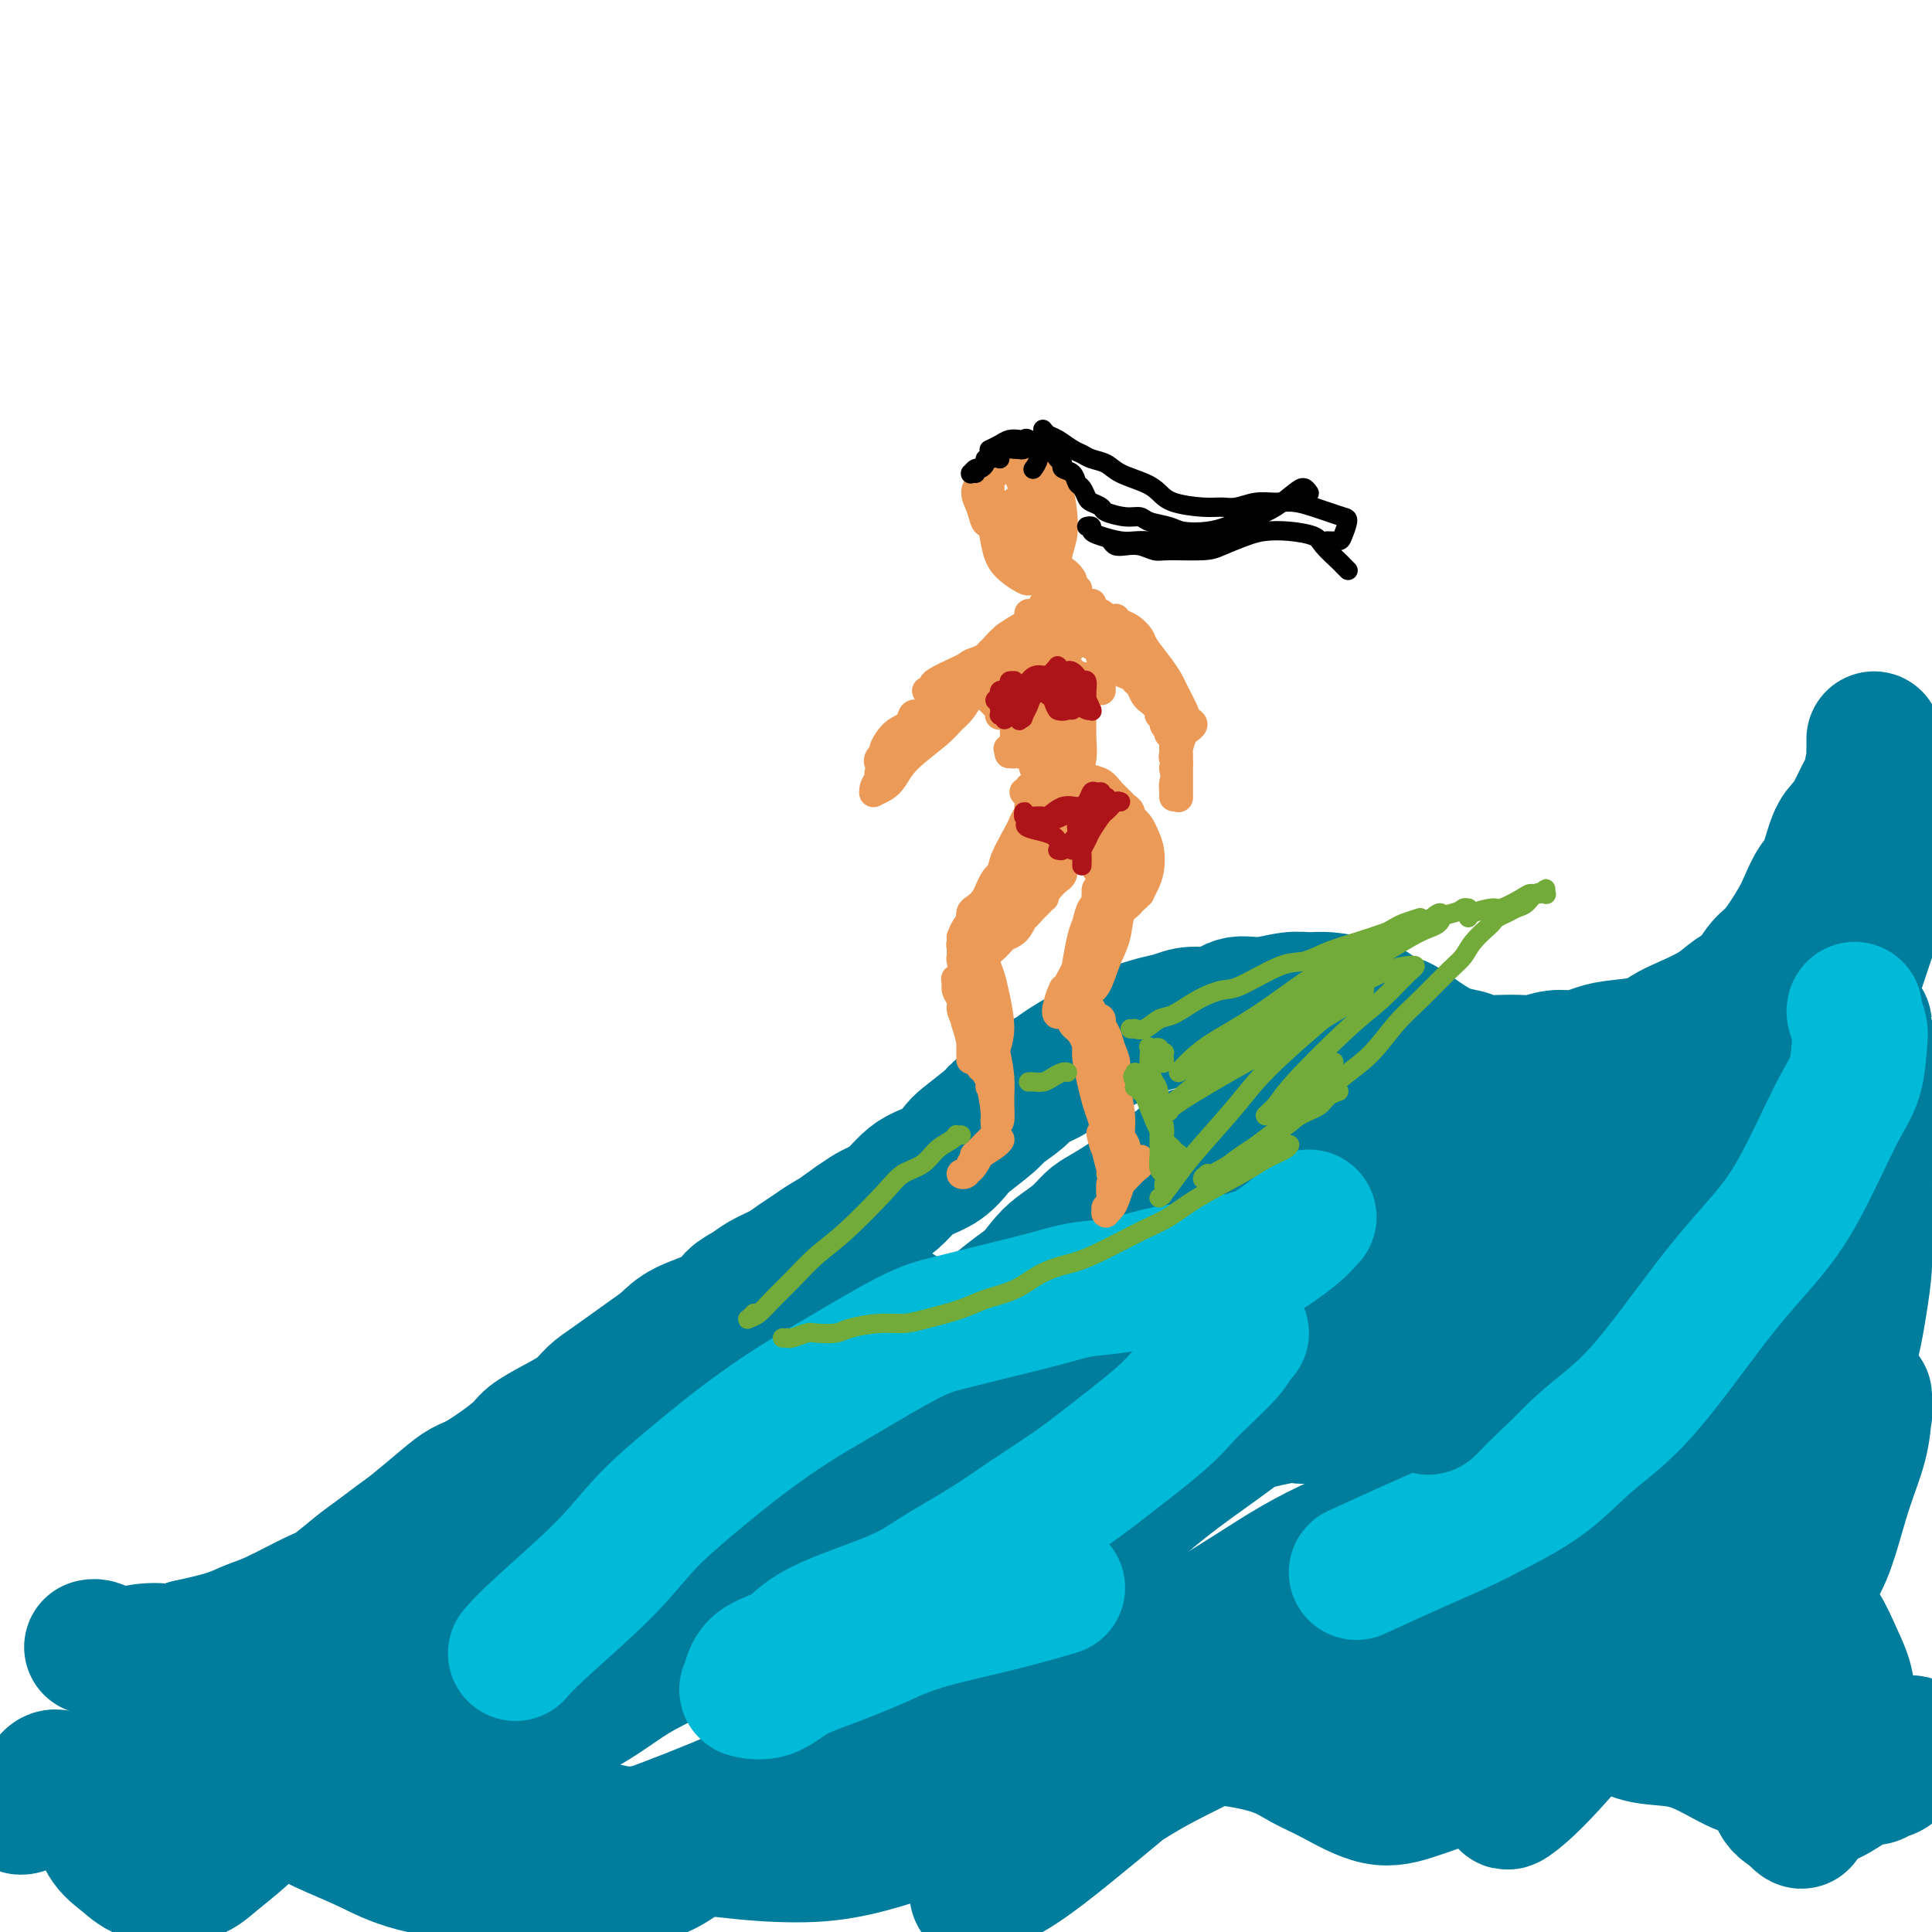 <svg viewBox='0 0 400 400' version='1.1' xmlns='http://www.w3.org/2000/svg' xmlns:xlink='http://www.w3.org/1999/xlink'><g fill='none' stroke='#007C9C' stroke-width='4' stroke-linecap='round' stroke-linejoin='round'><path d='M380,145c0.305,0.665 0.610,1.330 1,2c0.390,0.670 0.866,1.345 1,2c0.134,0.655 -0.072,1.289 0,2c0.072,0.711 0.423,1.498 0,3c-0.423,1.502 -1.621,3.718 -2,5c-0.379,1.282 0.061,1.629 0,3c-0.061,1.371 -0.624,3.765 -1,5c-0.376,1.235 -0.566,1.311 -1,3c-0.434,1.689 -1.114,4.991 -2,7c-0.886,2.009 -1.979,2.726 -3,4c-1.021,1.274 -1.969,3.107 -3,5c-1.031,1.893 -2.146,3.846 -3,5c-0.854,1.154 -1.448,1.508 -3,3c-1.552,1.492 -4.061,4.121 -6,6c-1.939,1.879 -3.309,3.007 -5,4c-1.691,0.993 -3.704,1.850 -5,3c-1.296,1.150 -1.875,2.592 -4,4c-2.125,1.408 -5.798,2.784 -8,4c-2.202,1.216 -2.935,2.274 -4,3c-1.065,0.726 -2.462,1.121 -4,2c-1.538,0.879 -3.216,2.243 -4,3c-0.784,0.757 -0.673,0.906 -1,1c-0.327,0.094 -1.091,0.132 -1,0c0.091,-0.132 1.037,-0.434 2,-1c0.963,-0.566 1.944,-1.396 3,-2c1.056,-0.604 2.186,-0.980 4,-2c1.814,-1.020 4.312,-2.682 6,-4c1.688,-1.318 2.566,-2.291 4,-3c1.434,-0.709 3.425,-1.152 5,-2c1.575,-0.848 2.736,-2.099 4,-3c1.264,-0.901 2.632,-1.450 4,-2'/><path d='M354,205c5.778,-3.689 5.222,-3.911 5,-4c-0.222,-0.089 -0.111,-0.044 0,0'/></g>
<g fill='none' stroke='#007C9C' stroke-width='28' stroke-linecap='round' stroke-linejoin='round'><path d='M388,153c0.007,0.724 0.014,1.448 0,2c-0.014,0.552 -0.048,0.931 0,1c0.048,0.069 0.179,-0.172 0,1c-0.179,1.172 -0.667,3.756 -1,5c-0.333,1.244 -0.512,1.149 -1,2c-0.488,0.851 -1.285,2.649 -2,4c-0.715,1.351 -1.347,2.255 -2,3c-0.653,0.745 -1.328,1.330 -2,3c-0.672,1.670 -1.342,4.426 -2,6c-0.658,1.574 -1.306,1.967 -2,3c-0.694,1.033 -1.435,2.707 -2,4c-0.565,1.293 -0.955,2.204 -2,4c-1.045,1.796 -2.745,4.476 -4,6c-1.255,1.524 -2.065,1.893 -3,3c-0.935,1.107 -1.997,2.954 -3,4c-1.003,1.046 -1.948,1.292 -3,2c-1.052,0.708 -2.210,1.877 -4,3c-1.790,1.123 -4.211,2.198 -6,3c-1.789,0.802 -2.947,1.329 -4,2c-1.053,0.671 -2.003,1.485 -4,2c-1.997,0.515 -5.042,0.730 -7,1c-1.958,0.270 -2.829,0.594 -4,1c-1.171,0.406 -2.640,0.893 -4,1c-1.360,0.107 -2.609,-0.167 -4,0c-1.391,0.167 -2.923,0.774 -4,1c-1.077,0.226 -1.698,0.073 -3,0c-1.302,-0.073 -3.286,-0.064 -5,0c-1.714,0.064 -3.158,0.183 -4,0c-0.842,-0.183 -1.081,-0.668 -2,-1c-0.919,-0.332 -2.517,-0.513 -4,-1c-1.483,-0.487 -2.852,-1.282 -4,-2c-1.148,-0.718 -2.074,-1.359 -3,-2'/><path d='M293,214c-2.550,-1.350 -2.426,-1.725 -3,-2c-0.574,-0.275 -1.847,-0.452 -3,-1c-1.153,-0.548 -2.186,-1.469 -3,-2c-0.814,-0.531 -1.410,-0.674 -3,-1c-1.590,-0.326 -4.175,-0.836 -6,-1c-1.825,-0.164 -2.888,0.016 -4,0c-1.112,-0.016 -2.271,-0.230 -4,0c-1.729,0.230 -4.027,0.902 -6,1c-1.973,0.098 -3.621,-0.378 -5,0c-1.379,0.378 -2.490,1.610 -4,2c-1.510,0.390 -3.418,-0.061 -5,0c-1.582,0.061 -2.837,0.634 -4,1c-1.163,0.366 -2.234,0.524 -4,1c-1.766,0.476 -4.228,1.268 -6,2c-1.772,0.732 -2.853,1.404 -4,2c-1.147,0.596 -2.360,1.117 -4,2c-1.640,0.883 -3.708,2.128 -5,3c-1.292,0.872 -1.809,1.372 -3,2c-1.191,0.628 -3.054,1.383 -4,2c-0.946,0.617 -0.973,1.095 -2,2c-1.027,0.905 -3.054,2.238 -4,3c-0.946,0.762 -0.812,0.953 -2,2c-1.188,1.047 -3.696,2.951 -5,4c-1.304,1.049 -1.402,1.243 -2,2c-0.598,0.757 -1.697,2.076 -3,3c-1.303,0.924 -2.809,1.451 -4,2c-1.191,0.549 -2.065,1.119 -3,2c-0.935,0.881 -1.931,2.071 -3,3c-1.069,0.929 -2.211,1.596 -3,2c-0.789,0.404 -1.225,0.544 -2,1c-0.775,0.456 -1.887,1.228 -3,2'/><path d='M177,253c-9.486,6.678 -5.201,3.872 -4,3c1.201,-0.872 -0.682,0.189 -2,1c-1.318,0.811 -2.071,1.372 -3,2c-0.929,0.628 -2.035,1.322 -3,2c-0.965,0.678 -1.791,1.339 -3,2c-1.209,0.661 -2.802,1.320 -4,2c-1.198,0.680 -2.000,1.379 -3,2c-1.000,0.621 -2.196,1.164 -3,2c-0.804,0.836 -1.215,1.963 -3,3c-1.785,1.037 -4.943,1.982 -7,3c-2.057,1.018 -3.014,2.110 -4,3c-0.986,0.890 -2.002,1.578 -4,3c-1.998,1.422 -4.980,3.578 -7,5c-2.020,1.422 -3.079,2.111 -4,3c-0.921,0.889 -1.706,1.979 -3,3c-1.294,1.021 -3.098,1.974 -5,3c-1.902,1.026 -3.903,2.124 -5,3c-1.097,0.876 -1.290,1.529 -3,3c-1.710,1.471 -4.935,3.758 -7,5c-2.065,1.242 -2.968,1.438 -4,2c-1.032,0.562 -2.192,1.489 -4,3c-1.808,1.511 -4.263,3.606 -6,5c-1.737,1.394 -2.757,2.086 -4,3c-1.243,0.914 -2.709,2.048 -4,3c-1.291,0.952 -2.406,1.721 -4,3c-1.594,1.279 -3.665,3.067 -5,4c-1.335,0.933 -1.932,1.013 -4,2c-2.068,0.987 -5.606,2.883 -8,4c-2.394,1.117 -3.645,1.455 -5,2c-1.355,0.545 -2.816,1.299 -5,2c-2.184,0.701 -5.092,1.351 -8,2'/><path d='M39,341c-5.524,2.102 -4.334,1.358 -5,1c-0.666,-0.358 -3.187,-0.331 -5,0c-1.813,0.331 -2.917,0.964 -4,1c-1.083,0.036 -2.146,-0.527 -3,-1c-0.854,-0.473 -1.499,-0.858 -2,-1c-0.501,-0.142 -0.857,-0.041 -1,0c-0.143,0.041 -0.071,0.020 0,0'/><path d='M390,173c-0.030,0.441 -0.060,0.882 0,2c0.060,1.118 0.209,2.912 0,4c-0.209,1.088 -0.776,1.471 -1,2c-0.224,0.529 -0.105,1.206 0,2c0.105,0.794 0.197,1.706 0,3c-0.197,1.294 -0.683,2.970 -1,4c-0.317,1.030 -0.465,1.416 -1,3c-0.535,1.584 -1.456,4.367 -2,6c-0.544,1.633 -0.712,2.114 -1,3c-0.288,0.886 -0.696,2.175 -1,4c-0.304,1.825 -0.504,4.184 -1,6c-0.496,1.816 -1.289,3.089 -2,4c-0.711,0.911 -1.340,1.460 -2,2c-0.660,0.540 -1.349,1.071 -2,2c-0.651,0.929 -1.262,2.256 -2,3c-0.738,0.744 -1.601,0.905 -3,2c-1.399,1.095 -3.334,3.124 -5,4c-1.666,0.876 -3.064,0.599 -4,1c-0.936,0.401 -1.411,1.480 -2,2c-0.589,0.520 -1.291,0.480 -2,1c-0.709,0.520 -1.425,1.599 -2,2c-0.575,0.401 -1.007,0.123 -1,0c0.007,-0.123 0.455,-0.091 1,0c0.545,0.091 1.186,0.241 2,0c0.814,-0.241 1.800,-0.872 3,-2c1.200,-1.128 2.615,-2.753 4,-4c1.385,-1.247 2.741,-2.116 4,-3c1.259,-0.884 2.420,-1.783 4,-3c1.580,-1.217 3.579,-2.751 5,-4c1.421,-1.249 2.263,-2.214 3,-3c0.737,-0.786 1.368,-1.393 2,-2'/><path d='M383,214c4.633,-3.483 2.714,-1.689 2,-1c-0.714,0.689 -0.225,0.275 0,0c0.225,-0.275 0.185,-0.411 0,0c-0.185,0.411 -0.514,1.370 -1,2c-0.486,0.630 -1.129,0.930 -2,2c-0.871,1.070 -1.969,2.910 -3,4c-1.031,1.090 -1.996,1.432 -3,2c-1.004,0.568 -2.049,1.364 -3,2c-0.951,0.636 -1.808,1.112 -3,2c-1.192,0.888 -2.719,2.188 -4,3c-1.281,0.812 -2.317,1.137 -4,2c-1.683,0.863 -4.015,2.266 -6,3c-1.985,0.734 -3.624,0.800 -5,1c-1.376,0.200 -2.488,0.533 -4,1c-1.512,0.467 -3.424,1.068 -6,1c-2.576,-0.068 -5.816,-0.807 -8,-1c-2.184,-0.193 -3.313,0.158 -5,0c-1.687,-0.158 -3.933,-0.827 -6,-1c-2.067,-0.173 -3.954,0.150 -6,0c-2.046,-0.150 -4.249,-0.772 -6,-1c-1.751,-0.228 -3.048,-0.061 -6,0c-2.952,0.061 -7.559,0.017 -10,0c-2.441,-0.017 -2.714,-0.005 -5,0c-2.286,0.005 -6.583,0.005 -9,0c-2.417,-0.005 -2.955,-0.013 -5,0c-2.045,0.013 -5.598,0.048 -8,0c-2.402,-0.048 -3.654,-0.178 -5,0c-1.346,0.178 -2.785,0.663 -4,1c-1.215,0.337 -2.204,0.525 -4,1c-1.796,0.475 -4.398,1.238 -7,2'/><path d='M247,239c-2.949,1.210 -2.820,2.235 -4,3c-1.180,0.765 -3.669,1.272 -5,2c-1.331,0.728 -1.504,1.679 -3,3c-1.496,1.321 -4.314,3.012 -6,4c-1.686,0.988 -2.240,1.272 -3,2c-0.760,0.728 -1.724,1.899 -3,3c-1.276,1.101 -2.862,2.132 -4,3c-1.138,0.868 -1.829,1.572 -3,3c-1.171,1.428 -2.823,3.578 -4,5c-1.177,1.422 -1.878,2.114 -3,3c-1.122,0.886 -2.665,1.967 -4,3c-1.335,1.033 -2.462,2.020 -4,3c-1.538,0.980 -3.488,1.955 -5,3c-1.512,1.045 -2.586,2.160 -4,3c-1.414,0.840 -3.167,1.404 -5,2c-1.833,0.596 -3.747,1.223 -6,2c-2.253,0.777 -4.847,1.702 -7,3c-2.153,1.298 -3.865,2.968 -7,5c-3.135,2.032 -7.694,4.428 -11,6c-3.306,1.572 -5.360,2.322 -8,4c-2.640,1.678 -5.865,4.284 -9,6c-3.135,1.716 -6.181,2.544 -9,4c-2.819,1.456 -5.411,3.542 -8,5c-2.589,1.458 -5.173,2.287 -8,4c-2.827,1.713 -5.895,4.310 -9,6c-3.105,1.690 -6.246,2.473 -9,4c-2.754,1.527 -5.122,3.799 -9,6c-3.878,2.201 -9.266,4.332 -13,6c-3.734,1.668 -5.813,2.872 -8,4c-2.187,1.128 -4.482,2.179 -7,3c-2.518,0.821 -5.259,1.410 -8,2'/><path d='M51,354c-6.405,2.550 -4.416,1.424 -4,1c0.416,-0.424 -0.740,-0.145 -1,0c-0.260,0.145 0.376,0.155 1,0c0.624,-0.155 1.237,-0.474 2,-1c0.763,-0.526 1.678,-1.260 4,-2c2.322,-0.740 6.052,-1.486 9,-2c2.948,-0.514 5.113,-0.796 7,-1c1.887,-0.204 3.497,-0.329 7,-1c3.503,-0.671 8.900,-1.889 13,-3c4.100,-1.111 6.905,-2.115 10,-3c3.095,-0.885 6.481,-1.650 10,-3c3.519,-1.350 7.170,-3.284 11,-5c3.830,-1.716 7.839,-3.214 11,-5c3.161,-1.786 5.475,-3.861 10,-7c4.525,-3.139 11.262,-7.344 16,-11c4.738,-3.656 7.477,-6.763 10,-9c2.523,-2.237 4.832,-3.602 9,-7c4.168,-3.398 10.197,-8.827 14,-12c3.803,-3.173 5.382,-4.090 8,-6c2.618,-1.910 6.277,-4.814 9,-7c2.723,-2.186 4.511,-3.656 7,-5c2.489,-1.344 5.678,-2.564 8,-4c2.322,-1.436 3.776,-3.089 6,-4c2.224,-0.911 5.216,-1.081 7,-1c1.784,0.081 2.359,0.413 3,1c0.641,0.587 1.347,1.427 1,3c-0.347,1.573 -1.748,3.877 -3,6c-1.252,2.123 -2.356,4.064 -4,6c-1.644,1.936 -3.827,3.867 -6,6c-2.173,2.133 -4.335,4.466 -7,7c-2.665,2.534 -5.832,5.267 -9,8'/><path d='M210,293c-5.084,4.378 -6.793,4.825 -11,8c-4.207,3.175 -10.910,9.080 -16,13c-5.090,3.920 -8.566,5.854 -12,8c-3.434,2.146 -6.828,4.502 -12,8c-5.172,3.498 -12.124,8.137 -17,11c-4.876,2.863 -7.677,3.950 -11,6c-3.323,2.050 -7.169,5.065 -11,7c-3.831,1.935 -7.647,2.792 -11,4c-3.353,1.208 -6.243,2.769 -9,4c-2.757,1.231 -5.382,2.132 -9,3c-3.618,0.868 -8.229,1.704 -11,2c-2.771,0.296 -3.704,0.052 -5,0c-1.296,-0.052 -2.957,0.088 -4,0c-1.043,-0.088 -1.468,-0.404 -1,-1c0.468,-0.596 1.831,-1.472 3,-2c1.169,-0.528 2.146,-0.709 4,-1c1.854,-0.291 4.587,-0.693 7,-1c2.413,-0.307 4.507,-0.520 7,-1c2.493,-0.480 5.384,-1.226 10,-3c4.616,-1.774 10.957,-4.577 16,-7c5.043,-2.423 8.788,-4.466 12,-6c3.212,-1.534 5.892,-2.558 11,-6c5.108,-3.442 12.645,-9.301 18,-13c5.355,-3.699 8.527,-5.236 12,-8c3.473,-2.764 7.248,-6.753 11,-10c3.752,-3.247 7.483,-5.752 11,-9c3.517,-3.248 6.821,-7.238 10,-10c3.179,-2.762 6.234,-4.297 11,-8c4.766,-3.703 11.245,-9.574 16,-13c4.755,-3.426 7.787,-4.407 11,-6c3.213,-1.593 6.606,-3.796 10,-6'/><path d='M250,256c6.459,-3.080 12.105,-4.780 16,-6c3.895,-1.220 6.038,-1.958 9,-2c2.962,-0.042 6.744,0.613 10,1c3.256,0.387 5.987,0.506 9,1c3.013,0.494 6.308,1.364 9,2c2.692,0.636 4.779,1.039 9,1c4.221,-0.039 10.575,-0.520 15,-1c4.425,-0.480 6.921,-0.959 10,-2c3.079,-1.041 6.743,-2.645 10,-4c3.257,-1.355 6.108,-2.463 10,-5c3.892,-2.537 8.825,-6.503 12,-9c3.175,-2.497 4.591,-3.524 6,-5c1.409,-1.476 2.811,-3.399 4,-5c1.189,-1.601 2.164,-2.878 3,-4c0.836,-1.122 1.533,-2.087 2,-3c0.467,-0.913 0.704,-1.774 1,-2c0.296,-0.226 0.651,0.185 1,1c0.349,0.815 0.692,2.036 1,3c0.308,0.964 0.581,1.670 1,4c0.419,2.330 0.983,6.283 1,9c0.017,2.717 -0.514,4.197 -1,6c-0.486,1.803 -0.929,3.930 -2,6c-1.071,2.070 -2.772,4.083 -4,6c-1.228,1.917 -1.985,3.738 -5,6c-3.015,2.262 -8.289,4.965 -12,7c-3.711,2.035 -5.857,3.401 -9,5c-3.143,1.599 -7.281,3.431 -11,5c-3.719,1.569 -7.017,2.874 -13,5c-5.983,2.126 -14.649,5.072 -21,7c-6.351,1.928 -10.386,2.836 -15,4c-4.614,1.164 -9.807,2.582 -15,4'/><path d='M281,291c-12.366,3.385 -11.279,1.848 -14,2c-2.721,0.152 -9.248,1.993 -14,3c-4.752,1.007 -7.730,1.181 -13,3c-5.270,1.819 -12.833,5.285 -18,8c-5.167,2.715 -7.939,4.679 -11,7c-3.061,2.321 -6.411,4.997 -11,9c-4.589,4.003 -10.418,9.331 -14,13c-3.582,3.669 -4.918,5.679 -7,8c-2.082,2.321 -4.912,4.952 -7,8c-2.088,3.048 -3.435,6.514 -5,9c-1.565,2.486 -3.349,3.992 -6,7c-2.651,3.008 -6.168,7.517 -9,10c-2.832,2.483 -4.979,2.939 -7,4c-2.021,1.061 -3.918,2.726 -6,4c-2.082,1.274 -4.350,2.155 -8,3c-3.650,0.845 -8.682,1.652 -12,2c-3.318,0.348 -4.921,0.235 -7,0c-2.079,-0.235 -4.633,-0.592 -7,-1c-2.367,-0.408 -4.547,-0.866 -6,-1c-1.453,-0.134 -2.177,0.055 -3,0c-0.823,-0.055 -1.743,-0.354 -1,-1c0.743,-0.646 3.149,-1.639 5,-3c1.851,-1.361 3.148,-3.088 5,-4c1.852,-0.912 4.258,-1.007 8,-1c3.742,0.007 8.819,0.117 13,0c4.181,-0.117 7.464,-0.461 11,-1c3.536,-0.539 7.323,-1.274 11,-2c3.677,-0.726 7.243,-1.442 11,-3c3.757,-1.558 7.704,-3.958 11,-6c3.296,-2.042 5.942,-3.726 10,-7c4.058,-3.274 9.529,-8.137 15,-13'/><path d='M195,348c7.616,-5.876 8.655,-7.566 11,-10c2.345,-2.434 5.997,-5.611 11,-10c5.003,-4.389 11.357,-9.989 16,-14c4.643,-4.011 7.574,-6.433 11,-9c3.426,-2.567 7.347,-5.280 11,-8c3.653,-2.720 7.039,-5.446 10,-8c2.961,-2.554 5.497,-4.934 8,-7c2.503,-2.066 4.972,-3.817 8,-5c3.028,-1.183 6.613,-1.797 9,-2c2.387,-0.203 3.574,0.004 5,0c1.426,-0.004 3.090,-0.221 4,1c0.910,1.221 1.065,3.878 1,6c-0.065,2.122 -0.352,3.708 -1,6c-0.648,2.292 -1.658,5.291 -3,8c-1.342,2.709 -3.017,5.127 -5,8c-1.983,2.873 -4.274,6.202 -6,9c-1.726,2.798 -2.886,5.067 -6,8c-3.114,2.933 -8.183,6.531 -12,9c-3.817,2.469 -6.384,3.809 -9,5c-2.616,1.191 -5.281,2.232 -10,4c-4.719,1.768 -11.493,4.262 -16,6c-4.507,1.738 -6.749,2.719 -10,4c-3.251,1.281 -7.513,2.860 -11,4c-3.487,1.140 -6.200,1.839 -9,3c-2.800,1.161 -5.686,2.784 -8,4c-2.314,1.216 -4.056,2.025 -6,4c-1.944,1.975 -4.090,5.115 -5,7c-0.910,1.885 -0.584,2.516 0,3c0.584,0.484 1.426,0.823 4,0c2.574,-0.823 6.878,-2.806 11,-5c4.122,-2.194 8.061,-4.597 12,-7'/><path d='M210,362c6.495,-3.825 9.233,-7.387 14,-11c4.767,-3.613 11.563,-7.275 18,-11c6.437,-3.725 12.517,-7.511 18,-11c5.483,-3.489 10.371,-6.682 18,-10c7.629,-3.318 18.001,-6.762 24,-9c5.999,-2.238 7.627,-3.269 10,-4c2.373,-0.731 5.493,-1.163 8,-1c2.507,0.163 4.402,0.922 5,2c0.598,1.078 -0.100,2.476 -1,4c-0.900,1.524 -2.003,3.174 -4,5c-1.997,1.826 -4.888,3.827 -8,6c-3.112,2.173 -6.445,4.516 -10,7c-3.555,2.484 -7.332,5.108 -14,9c-6.668,3.892 -16.228,9.050 -23,13c-6.772,3.950 -10.757,6.690 -15,9c-4.243,2.310 -8.744,4.191 -15,8c-6.256,3.809 -14.268,9.547 -19,13c-4.732,3.453 -6.184,4.620 -8,6c-1.816,1.380 -3.995,2.973 -5,4c-1.005,1.027 -0.837,1.490 0,1c0.837,-0.490 2.343,-1.932 4,-3c1.657,-1.068 3.464,-1.761 9,-6c5.536,-4.239 14.802,-12.023 22,-18c7.198,-5.977 12.328,-10.147 19,-15c6.672,-4.853 14.886,-10.388 22,-15c7.114,-4.612 13.127,-8.300 22,-14c8.873,-5.700 20.607,-13.411 28,-18c7.393,-4.589 10.446,-6.055 14,-8c3.554,-1.945 7.611,-4.370 11,-6c3.389,-1.630 6.111,-2.466 8,-3c1.889,-0.534 2.944,-0.767 4,-1'/><path d='M366,285c6.059,-2.306 2.708,0.928 1,3c-1.708,2.072 -1.771,2.983 -3,5c-1.229,2.017 -3.624,5.142 -6,8c-2.376,2.858 -4.735,5.449 -10,11c-5.265,5.551 -13.437,14.061 -19,20c-5.563,5.939 -8.518,9.305 -12,13c-3.482,3.695 -7.491,7.717 -11,11c-3.509,3.283 -6.519,5.826 -9,8c-2.481,2.174 -4.433,3.979 -6,5c-1.567,1.021 -2.750,1.257 -3,1c-0.250,-0.257 0.431,-1.009 2,-3c1.569,-1.991 4.025,-5.223 6,-8c1.975,-2.777 3.467,-5.101 9,-11c5.533,-5.899 15.106,-15.375 22,-22c6.894,-6.625 11.110,-10.400 16,-14c4.890,-3.600 10.453,-7.026 15,-10c4.547,-2.974 8.078,-5.497 11,-7c2.922,-1.503 5.234,-1.986 7,-2c1.766,-0.014 2.986,0.443 3,2c0.014,1.557 -1.179,4.215 -3,7c-1.821,2.785 -4.271,5.695 -7,9c-2.729,3.305 -5.738,7.003 -11,13c-5.262,5.997 -12.779,14.293 -18,20c-5.221,5.707 -8.148,8.825 -11,12c-2.852,3.175 -5.630,6.406 -8,9c-2.370,2.594 -4.332,4.549 -6,6c-1.668,1.451 -3.041,2.397 -3,2c0.041,-0.397 1.495,-2.137 3,-4c1.505,-1.863 3.059,-3.848 5,-6c1.941,-2.152 4.269,-4.472 7,-7c2.731,-2.528 5.866,-5.264 9,-8'/><path d='M336,348c6.724,-5.630 11.535,-7.207 15,-9c3.465,-1.793 5.583,-3.804 8,-5c2.417,-1.196 5.134,-1.579 7,-2c1.866,-0.421 2.880,-0.880 4,0c1.120,0.880 2.346,3.099 3,5c0.654,1.901 0.734,3.484 0,7c-0.734,3.516 -2.284,8.964 -3,13c-0.716,4.036 -0.597,6.660 -1,9c-0.403,2.340 -1.327,4.398 -1,6c0.327,1.602 1.904,2.750 3,3c1.096,0.250 1.710,-0.397 3,-1c1.290,-0.603 3.256,-1.160 5,-2c1.744,-0.840 3.266,-1.962 5,-3c1.734,-1.038 3.679,-1.991 5,-3c1.321,-1.009 2.019,-2.074 3,-3c0.981,-0.926 2.247,-1.713 3,-2c0.753,-0.287 0.994,-0.073 1,0c0.006,0.073 -0.225,0.004 -1,1c-0.775,0.996 -2.096,3.056 -3,4c-0.904,0.944 -1.390,0.773 -2,1c-0.610,0.227 -1.343,0.852 -2,1c-0.657,0.148 -1.236,-0.182 -2,-1c-0.764,-0.818 -1.712,-2.124 -2,-3c-0.288,-0.876 0.086,-1.324 0,-3c-0.086,-1.676 -0.630,-4.581 -1,-7c-0.370,-2.419 -0.566,-4.350 -1,-6c-0.434,-1.650 -1.105,-3.017 -2,-5c-0.895,-1.983 -2.013,-4.583 -3,-6c-0.987,-1.417 -1.843,-1.651 -3,-2c-1.157,-0.349 -2.616,-0.814 -4,-1c-1.384,-0.186 -2.692,-0.093 -4,0'/><path d='M366,334c-2.004,-0.276 -1.514,0.534 -2,1c-0.486,0.466 -1.948,0.589 -3,0c-1.052,-0.589 -1.696,-1.889 -2,-3c-0.304,-1.111 -0.269,-2.034 0,-3c0.269,-0.966 0.774,-1.976 2,-5c1.226,-3.024 3.175,-8.062 5,-12c1.825,-3.938 3.525,-6.777 5,-10c1.475,-3.223 2.725,-6.831 4,-10c1.275,-3.169 2.576,-5.901 4,-9c1.424,-3.099 2.970,-6.566 4,-9c1.030,-2.434 1.544,-3.834 2,-7c0.456,-3.166 0.854,-8.098 1,-11c0.146,-2.902 0.039,-3.775 0,-5c-0.039,-1.225 -0.011,-2.801 0,-4c0.011,-1.199 0.003,-2.020 0,-2c-0.003,0.020 -0.003,0.883 0,2c0.003,1.117 0.008,2.489 0,4c-0.008,1.511 -0.031,3.160 0,5c0.031,1.840 0.114,3.872 0,6c-0.114,2.128 -0.424,4.352 -1,8c-0.576,3.648 -1.417,8.718 -3,13c-1.583,4.282 -3.910,7.775 -6,11c-2.090,3.225 -3.945,6.183 -8,10c-4.055,3.817 -10.309,8.492 -15,12c-4.691,3.508 -7.818,5.848 -12,8c-4.182,2.152 -9.420,4.116 -14,6c-4.580,1.884 -8.504,3.687 -13,5c-4.496,1.313 -9.566,2.135 -14,3c-4.434,0.865 -8.232,1.771 -14,3c-5.768,1.229 -13.505,2.780 -19,4c-5.495,1.220 -8.747,2.110 -12,3'/><path d='M255,348c-11.512,2.336 -10.792,1.677 -13,2c-2.208,0.323 -7.346,1.628 -14,3c-6.654,1.372 -14.825,2.810 -21,4c-6.175,1.190 -10.353,2.132 -15,3c-4.647,0.868 -9.765,1.664 -15,3c-5.235,1.336 -10.589,3.214 -15,5c-4.411,1.786 -7.878,3.479 -14,6c-6.122,2.521 -14.899,5.869 -21,8c-6.101,2.131 -9.525,3.047 -13,4c-3.475,0.953 -7.000,1.945 -12,2c-5.000,0.055 -11.474,-0.828 -16,-2c-4.526,-1.172 -7.106,-2.632 -10,-4c-2.894,-1.368 -6.104,-2.642 -9,-4c-2.896,-1.358 -5.477,-2.800 -8,-4c-2.523,-1.200 -4.988,-2.160 -7,-3c-2.012,-0.840 -3.571,-1.561 -6,-2c-2.429,-0.439 -5.727,-0.595 -8,-1c-2.273,-0.405 -3.522,-1.058 -5,-1c-1.478,0.058 -3.187,0.827 -5,1c-1.813,0.173 -3.732,-0.251 -6,0c-2.268,0.251 -4.885,1.178 -7,2c-2.115,0.822 -3.728,1.539 -5,2c-1.272,0.461 -2.202,0.668 -3,1c-0.798,0.332 -1.465,0.791 -2,1c-0.535,0.209 -0.938,0.169 -1,0c-0.062,-0.169 0.217,-0.468 1,-1c0.783,-0.532 2.072,-1.297 3,-2c0.928,-0.703 1.496,-1.343 2,-2c0.504,-0.657 0.943,-1.331 2,-1c1.057,0.331 2.730,1.666 4,3c1.270,1.334 2.135,2.667 3,4'/><path d='M19,375c1.880,2.091 2.079,4.318 3,6c0.921,1.682 2.563,2.818 4,4c1.437,1.182 2.670,2.410 5,3c2.330,0.590 5.756,0.543 8,0c2.244,-0.543 3.306,-1.582 5,-3c1.694,-1.418 4.019,-3.215 6,-5c1.981,-1.785 3.616,-3.558 7,-5c3.384,-1.442 8.515,-2.553 13,-3c4.485,-0.447 8.322,-0.230 12,0c3.678,0.230 7.195,0.475 11,1c3.805,0.525 7.898,1.332 12,2c4.102,0.668 8.212,1.197 12,2c3.788,0.803 7.255,1.881 13,3c5.745,1.119 13.770,2.279 20,3c6.230,0.721 10.665,1.004 15,1c4.335,-0.004 8.570,-0.294 15,-2c6.430,-1.706 15.053,-4.828 21,-7c5.947,-2.172 9.216,-3.392 13,-5c3.784,-1.608 8.083,-3.603 12,-5c3.917,-1.397 7.453,-2.197 11,-3c3.547,-0.803 7.106,-1.609 10,-2c2.894,-0.391 5.125,-0.366 8,0c2.875,0.366 6.394,1.073 9,2c2.606,0.927 4.298,2.072 6,3c1.702,0.928 3.415,1.637 6,3c2.585,1.363 6.043,3.378 9,4c2.957,0.622 5.414,-0.151 8,-1c2.586,-0.849 5.301,-1.774 8,-3c2.699,-1.226 5.380,-2.753 8,-4c2.620,-1.247 5.177,-2.213 8,-3c2.823,-0.787 5.911,-1.393 9,-2'/><path d='M326,359c8.945,-2.057 10.807,-0.699 13,0c2.193,0.699 4.716,0.739 7,1c2.284,0.261 4.328,0.744 7,2c2.672,1.256 5.973,3.285 8,4c2.027,0.715 2.779,0.116 4,0c1.221,-0.116 2.911,0.253 4,0c1.089,-0.253 1.578,-1.127 2,-2c0.422,-0.873 0.777,-1.745 1,-2c0.223,-0.255 0.313,0.108 0,1c-0.313,0.892 -1.030,2.314 -1,4c0.030,1.686 0.808,3.638 1,5c0.192,1.362 -0.203,2.136 0,3c0.203,0.864 1.004,1.820 1,2c-0.004,0.180 -0.813,-0.417 -1,-1c-0.187,-0.583 0.248,-1.154 0,-2c-0.248,-0.846 -1.180,-1.967 -2,-3c-0.820,-1.033 -1.527,-1.979 -2,-3c-0.473,-1.021 -0.712,-2.118 -1,-4c-0.288,-1.882 -0.625,-4.551 -1,-7c-0.375,-2.449 -0.789,-4.679 -1,-6c-0.211,-1.321 -0.220,-1.731 -1,-3c-0.780,-1.269 -2.331,-3.395 -3,-4c-0.669,-0.605 -0.454,0.311 -1,1c-0.546,0.689 -1.851,1.150 -3,2c-1.149,0.850 -2.143,2.089 -3,3c-0.857,0.911 -1.578,1.494 -2,2c-0.422,0.506 -0.544,0.937 -1,1c-0.456,0.063 -1.246,-0.241 -2,-1c-0.754,-0.759 -1.472,-1.974 -2,-3c-0.528,-1.026 -0.865,-1.865 -1,-4c-0.135,-2.135 -0.067,-5.568 0,-9'/><path d='M346,336c-0.175,-3.416 0.888,-3.957 2,-5c1.112,-1.043 2.273,-2.588 4,-4c1.727,-1.412 4.020,-2.692 6,-4c1.980,-1.308 3.648,-2.646 5,-4c1.352,-1.354 2.390,-2.726 5,-5c2.610,-2.274 6.793,-5.450 9,-8c2.207,-2.550 2.437,-4.474 3,-6c0.563,-1.526 1.457,-2.653 2,-4c0.543,-1.347 0.733,-2.912 1,-3c0.267,-0.088 0.611,1.302 1,2c0.389,0.698 0.822,0.703 1,1c0.178,0.297 0.100,0.887 0,1c-0.100,0.113 -0.223,-0.251 0,-1c0.223,-0.749 0.790,-1.884 1,-3c0.210,-1.116 0.061,-2.215 0,-3c-0.061,-0.785 -0.036,-1.258 0,-1c0.036,0.258 0.082,1.246 0,3c-0.082,1.754 -0.294,4.274 -1,7c-0.706,2.726 -1.907,5.657 -3,9c-1.093,3.343 -2.078,7.096 -3,10c-0.922,2.904 -1.782,4.957 -3,7c-1.218,2.043 -2.793,4.076 -5,5c-2.207,0.924 -5.045,0.740 -7,0c-1.955,-0.740 -3.025,-2.035 -5,-4c-1.975,-1.965 -4.854,-4.598 -7,-7c-2.146,-2.402 -3.558,-4.572 -7,-8c-3.442,-3.428 -8.912,-8.115 -13,-11c-4.088,-2.885 -6.793,-3.969 -10,-5c-3.207,-1.031 -6.916,-2.009 -11,-3c-4.084,-0.991 -8.542,-1.996 -13,-3'/><path d='M298,289c-7.041,-2.198 -7.644,-2.193 -12,-3c-4.356,-0.807 -12.465,-2.426 -18,-3c-5.535,-0.574 -8.497,-0.103 -12,0c-3.503,0.103 -7.546,-0.163 -11,0c-3.454,0.163 -6.320,0.753 -11,1c-4.680,0.247 -11.175,0.149 -16,0c-4.825,-0.149 -7.978,-0.350 -11,-1c-3.022,-0.650 -5.911,-1.749 -9,-3c-3.089,-1.251 -6.377,-2.655 -9,-4c-2.623,-1.345 -4.580,-2.631 -6,-4c-1.420,-1.369 -2.302,-2.821 -3,-4c-0.698,-1.179 -1.211,-2.084 -1,-2c0.211,0.084 1.148,1.159 2,2c0.852,0.841 1.621,1.450 4,3c2.379,1.550 6.368,4.042 9,6c2.632,1.958 3.908,3.381 6,5c2.092,1.619 5.000,3.432 8,5c3.000,1.568 6.094,2.890 9,4c2.906,1.110 5.626,2.008 10,3c4.374,0.992 10.402,2.077 15,2c4.598,-0.077 7.767,-1.316 11,-3c3.233,-1.684 6.530,-3.812 10,-6c3.470,-2.188 7.112,-4.436 12,-8c4.888,-3.564 11.021,-8.444 15,-11c3.979,-2.556 5.805,-2.790 8,-3c2.195,-0.210 4.758,-0.398 7,0c2.242,0.398 4.164,1.380 6,3c1.836,1.620 3.585,3.878 5,6c1.415,2.122 2.496,4.110 5,8c2.504,3.890 6.430,9.683 9,13c2.570,3.317 3.785,4.159 5,5'/><path d='M335,300c4.501,5.615 3.754,3.654 6,2c2.246,-1.654 7.484,-3.000 11,-5c3.516,-2.000 5.310,-4.655 7,-7c1.690,-2.345 3.276,-4.380 5,-6c1.724,-1.620 3.586,-2.826 5,-4c1.414,-1.174 2.381,-2.316 3,-3c0.619,-0.684 0.891,-0.910 1,-1c0.109,-0.090 0.054,-0.045 0,0'/></g>
<g fill='none' stroke='#00BAD8' stroke-width='28' stroke-linecap='round' stroke-linejoin='round'><path d='M271,252c-0.882,0.975 -1.764,1.949 -3,3c-1.236,1.051 -2.827,2.178 -4,3c-1.173,0.822 -1.928,1.337 -4,2c-2.072,0.663 -5.462,1.472 -8,2c-2.538,0.528 -4.223,0.773 -6,1c-1.777,0.227 -3.646,0.435 -6,1c-2.354,0.565 -5.195,1.489 -8,2c-2.805,0.511 -5.575,0.611 -8,1c-2.425,0.389 -4.505,1.068 -8,2c-3.495,0.932 -8.405,2.116 -12,3c-3.595,0.884 -5.875,1.469 -8,2c-2.125,0.531 -4.094,1.009 -8,3c-3.906,1.991 -9.750,5.495 -14,8c-4.250,2.505 -6.905,4.011 -10,6c-3.095,1.989 -6.631,4.461 -10,7c-3.369,2.539 -6.570,5.147 -10,8c-3.430,2.853 -7.088,5.952 -10,9c-2.912,3.048 -5.080,6.044 -9,10c-3.920,3.956 -9.594,8.873 -13,12c-3.406,3.127 -4.545,4.465 -5,5c-0.455,0.535 -0.228,0.268 0,0'/><path d='M257,276c-0.321,0.209 -0.643,0.418 -1,1c-0.357,0.582 -0.750,1.537 -2,3c-1.250,1.463 -3.355,3.436 -5,5c-1.645,1.564 -2.828,2.720 -4,4c-1.172,1.280 -2.332,2.682 -5,5c-2.668,2.318 -6.845,5.550 -10,8c-3.155,2.450 -5.289,4.117 -8,6c-2.711,1.883 -5.999,3.983 -9,6c-3.001,2.017 -5.714,3.951 -9,6c-3.286,2.049 -7.146,4.213 -10,6c-2.854,1.787 -4.701,3.197 -9,5c-4.299,1.803 -11.050,3.999 -15,6c-3.950,2.001 -5.100,3.807 -7,5c-1.900,1.193 -4.551,1.775 -6,3c-1.449,1.225 -1.694,3.094 -2,4c-0.306,0.906 -0.671,0.847 0,1c0.671,0.153 2.379,0.516 4,0c1.621,-0.516 3.156,-1.912 5,-3c1.844,-1.088 3.998,-1.868 7,-3c3.002,-1.132 6.851,-2.615 10,-4c3.149,-1.385 5.597,-2.670 10,-4c4.403,-1.330 10.762,-2.704 16,-4c5.238,-1.296 9.354,-2.513 11,-3c1.646,-0.487 0.823,-0.243 0,0'/><path d='M384,209c-0.110,0.127 -0.220,0.253 0,1c0.220,0.747 0.771,2.114 1,3c0.229,0.886 0.137,1.289 0,3c-0.137,1.711 -0.318,4.729 -1,7c-0.682,2.271 -1.865,3.795 -4,8c-2.135,4.205 -5.222,11.090 -8,16c-2.778,4.910 -5.246,7.845 -8,11c-2.754,3.155 -5.795,6.532 -10,12c-4.205,5.468 -9.574,13.029 -14,18c-4.426,4.971 -7.909,7.352 -11,10c-3.091,2.648 -5.790,5.561 -9,8c-3.210,2.439 -6.932,4.402 -10,6c-3.068,1.598 -5.482,2.830 -8,4c-2.518,1.170 -5.139,2.276 -9,4c-3.861,1.724 -8.960,4.064 -11,5c-2.040,0.936 -1.020,0.468 0,0'/></g>
<g fill='none' stroke='#007C9C' stroke-width='28' stroke-linecap='round' stroke-linejoin='round'><path d='M317,258c0.111,0.733 0.222,1.467 0,2c-0.222,0.533 -0.778,0.867 -1,1c-0.222,0.133 -0.111,0.067 0,0'/><path d='M308,266c-0.321,-0.131 -0.643,-0.262 -1,0c-0.357,0.262 -0.751,0.917 -1,1c-0.249,0.083 -0.355,-0.407 0,-1c0.355,-0.593 1.170,-1.288 2,-2c0.830,-0.712 1.675,-1.442 3,-2c1.325,-0.558 3.131,-0.946 4,-1c0.869,-0.054 0.803,0.225 1,1c0.197,0.775 0.658,2.047 0,4c-0.658,1.953 -2.436,4.587 -4,7c-1.564,2.413 -2.914,4.606 -5,7c-2.086,2.394 -4.908,4.991 -7,7c-2.092,2.009 -3.455,3.431 -4,4c-0.545,0.569 -0.273,0.284 0,0'/></g>
<g fill='none' stroke='#EC9A57' stroke-width='6' stroke-linecap='round' stroke-linejoin='round'><path d='M208,108c-0.024,0.430 -0.048,0.861 0,1c0.048,0.139 0.167,-0.013 0,0c-0.167,0.013 -0.622,0.191 -1,0c-0.378,-0.191 -0.680,-0.750 -1,-1c-0.320,-0.250 -0.657,-0.189 -1,0c-0.343,0.189 -0.692,0.508 -1,0c-0.308,-0.508 -0.576,-1.842 -1,-3c-0.424,-1.158 -1.006,-2.141 -1,-3c0.006,-0.859 0.598,-1.593 1,-2c0.402,-0.407 0.615,-0.486 1,-1c0.385,-0.514 0.943,-1.463 1,-2c0.057,-0.537 -0.388,-0.662 0,-1c0.388,-0.338 1.609,-0.890 2,-1c0.391,-0.110 -0.049,0.222 0,0c0.049,-0.222 0.587,-0.999 1,-1c0.413,-0.001 0.702,0.772 1,1c0.298,0.228 0.604,-0.091 1,0c0.396,0.091 0.883,0.591 1,1c0.117,0.409 -0.138,0.728 0,1c0.138,0.272 0.667,0.496 1,1c0.333,0.504 0.471,1.289 1,2c0.529,0.711 1.448,1.350 2,2c0.552,0.650 0.737,1.311 1,2c0.263,0.689 0.604,1.406 1,2c0.396,0.594 0.849,1.067 1,2c0.151,0.933 0.002,2.328 0,3c-0.002,0.672 0.142,0.621 0,1c-0.142,0.379 -0.571,1.190 -1,2'/><path d='M217,114c-0.273,1.467 -0.955,1.133 -1,1c-0.045,-0.133 0.546,-0.066 0,0c-0.546,0.066 -2.230,0.131 -3,0c-0.770,-0.131 -0.627,-0.459 -1,-1c-0.373,-0.541 -1.262,-1.296 -2,-2c-0.738,-0.704 -1.326,-1.358 -2,-2c-0.674,-0.642 -1.436,-1.273 -2,-2c-0.564,-0.727 -0.932,-1.550 -1,-2c-0.068,-0.450 0.163,-0.526 0,-1c-0.163,-0.474 -0.720,-1.345 -1,-2c-0.280,-0.655 -0.283,-1.093 0,-2c0.283,-0.907 0.853,-2.281 1,-3c0.147,-0.719 -0.130,-0.783 0,-1c0.130,-0.217 0.668,-0.588 1,-1c0.332,-0.412 0.459,-0.865 1,-1c0.541,-0.135 1.497,0.049 2,0c0.503,-0.049 0.554,-0.331 1,0c0.446,0.331 1.286,1.275 2,2c0.714,0.725 1.301,1.230 2,2c0.699,0.770 1.508,1.806 2,3c0.492,1.194 0.666,2.547 1,4c0.334,1.453 0.829,3.006 1,4c0.171,0.994 0.018,1.430 0,2c-0.018,0.570 0.098,1.275 0,2c-0.098,0.725 -0.411,1.470 -1,2c-0.589,0.530 -1.455,0.845 -2,1c-0.545,0.155 -0.767,0.149 -1,0c-0.233,-0.149 -0.475,-0.442 -1,-1c-0.525,-0.558 -1.334,-1.381 -2,-2c-0.666,-0.619 -1.190,-1.034 -2,-2c-0.810,-0.966 -1.905,-2.483 -3,-4'/><path d='M206,108c-1.622,-1.705 -1.179,-1.468 -1,-2c0.179,-0.532 0.092,-1.834 0,-3c-0.092,-1.166 -0.189,-2.197 0,-3c0.189,-0.803 0.664,-1.380 1,-2c0.336,-0.620 0.534,-1.285 1,-2c0.466,-0.715 1.200,-1.482 2,-2c0.800,-0.518 1.667,-0.788 2,-1c0.333,-0.212 0.131,-0.368 1,0c0.869,0.368 2.808,1.259 4,2c1.192,0.741 1.636,1.331 2,2c0.364,0.669 0.647,1.415 1,3c0.353,1.585 0.774,4.007 1,6c0.226,1.993 0.257,3.556 0,5c-0.257,1.444 -0.801,2.767 -1,4c-0.199,1.233 -0.053,2.375 0,3c0.053,0.625 0.011,0.733 -1,1c-1.011,0.267 -2.993,0.692 -4,1c-1.007,0.308 -1.040,0.498 -2,0c-0.960,-0.498 -2.846,-1.684 -4,-3c-1.154,-1.316 -1.574,-2.761 -2,-5c-0.426,-2.239 -0.856,-5.273 -1,-7c-0.144,-1.727 -0.002,-2.148 0,-3c0.002,-0.852 -0.137,-2.136 0,-3c0.137,-0.864 0.551,-1.308 1,-2c0.449,-0.692 0.932,-1.633 1,-2c0.068,-0.367 -0.279,-0.160 0,0c0.279,0.160 1.182,0.272 2,1c0.818,0.728 1.549,2.071 2,3c0.451,0.929 0.621,1.442 1,3c0.379,1.558 0.965,4.159 1,6c0.035,1.841 -0.483,2.920 -1,4'/><path d='M212,112c0.152,2.404 0.033,1.915 0,2c-0.033,0.085 0.019,0.746 0,1c-0.019,0.254 -0.110,0.103 0,0c0.110,-0.103 0.422,-0.157 0,-1c-0.422,-0.843 -1.577,-2.475 -2,-4c-0.423,-1.525 -0.114,-2.943 0,-4c0.114,-1.057 0.034,-1.752 0,-2c-0.034,-0.248 -0.023,-0.049 0,0c0.023,0.049 0.059,-0.051 0,0c-0.059,0.051 -0.213,0.253 0,1c0.213,0.747 0.793,2.040 1,3c0.207,0.960 0.041,1.588 0,2c-0.041,0.412 0.041,0.608 0,1c-0.041,0.392 -0.207,0.981 0,1c0.207,0.019 0.788,-0.531 1,-1c0.212,-0.469 0.057,-0.857 0,-1c-0.057,-0.143 -0.016,-0.041 0,0c0.016,0.041 0.008,0.020 0,0'/><path d='M218,117c0.436,-0.126 0.872,-0.253 1,0c0.128,0.253 -0.053,0.884 0,1c0.053,0.116 0.341,-0.285 1,0c0.659,0.285 1.690,1.255 2,2c0.310,0.745 -0.102,1.266 0,2c0.102,0.734 0.717,1.683 1,2c0.283,0.317 0.233,0.004 0,0c-0.233,-0.004 -0.648,0.303 -1,0c-0.352,-0.303 -0.641,-1.214 -1,-2c-0.359,-0.786 -0.790,-1.447 -1,-2c-0.210,-0.553 -0.200,-0.997 0,-1c0.200,-0.003 0.589,0.434 1,1c0.411,0.566 0.842,1.262 1,2c0.158,0.738 0.042,1.517 0,2c-0.042,0.483 -0.011,0.668 0,1c0.011,0.332 0.003,0.809 0,1c-0.003,0.191 -0.002,0.095 0,0'/><path d='M219,121c-0.113,0.294 -0.226,0.587 0,1c0.226,0.413 0.793,0.945 1,1c0.207,0.055 0.056,-0.367 0,0c-0.056,0.367 -0.015,1.524 0,2c0.015,0.476 0.004,0.272 0,1c-0.004,0.728 -0.001,2.388 0,3c0.001,0.612 0.000,0.175 0,0c-0.000,-0.175 -0.000,-0.087 0,0'/><path d='M217,120c-0.113,-0.287 -0.226,-0.574 0,0c0.226,0.574 0.793,2.010 1,3c0.207,0.990 0.056,1.533 0,2c-0.056,0.467 -0.015,0.856 0,1c0.015,0.144 0.004,0.041 0,0c-0.004,-0.041 -0.002,-0.021 0,0'/><path d='M219,126c0.009,0.484 0.018,0.969 0,1c-0.018,0.031 -0.061,-0.391 0,0c0.061,0.391 0.228,1.596 0,2c-0.228,0.404 -0.849,0.006 -1,0c-0.151,-0.006 0.170,0.380 0,1c-0.170,0.620 -0.830,1.473 -1,2c-0.170,0.527 0.150,0.729 0,1c-0.150,0.271 -0.771,0.611 -1,1c-0.229,0.389 -0.065,0.825 0,1c0.065,0.175 0.033,0.087 0,0'/><path d='M218,129c0.303,0.455 0.607,0.909 1,1c0.393,0.091 0.876,-0.182 1,0c0.124,0.182 -0.110,0.818 0,1c0.110,0.182 0.565,-0.091 1,0c0.435,0.091 0.848,0.547 1,1c0.152,0.453 0.041,0.905 0,1c-0.041,0.095 -0.011,-0.167 0,0c0.011,0.167 0.003,0.762 0,1c-0.003,0.238 -0.002,0.119 0,0'/><path d='M223,131c0.421,0.026 0.842,0.052 1,0c0.158,-0.052 0.052,-0.183 0,0c-0.052,0.183 -0.051,0.680 0,1c0.051,0.320 0.150,0.462 1,1c0.850,0.538 2.450,1.471 3,2c0.550,0.529 0.049,0.652 0,1c-0.049,0.348 0.354,0.919 1,1c0.646,0.081 1.535,-0.330 2,0c0.465,0.330 0.505,1.401 1,2c0.495,0.599 1.443,0.725 2,1c0.557,0.275 0.721,0.699 1,1c0.279,0.301 0.671,0.479 1,1c0.329,0.521 0.595,1.384 1,2c0.405,0.616 0.950,0.986 1,1c0.050,0.014 -0.394,-0.329 0,0c0.394,0.329 1.626,1.331 2,2c0.374,0.669 -0.111,1.006 0,1c0.111,-0.006 0.818,-0.356 1,0c0.182,0.356 -0.162,1.419 0,2c0.162,0.581 0.828,0.680 1,1c0.172,0.320 -0.150,0.860 0,1c0.150,0.140 0.772,-0.121 1,0c0.228,0.121 0.061,0.624 0,1c-0.061,0.376 -0.018,0.626 0,1c0.018,0.374 0.009,0.874 0,1c-0.009,0.126 -0.019,-0.121 0,0c0.019,0.121 0.067,0.610 0,1c-0.067,0.390 -0.249,0.682 0,1c0.249,0.318 0.928,0.662 1,1c0.072,0.338 -0.464,0.669 -1,1'/><path d='M243,159c0.464,2.431 0.124,2.507 0,3c-0.124,0.493 -0.033,1.402 0,2c0.033,0.598 0.010,0.885 0,1c-0.010,0.115 -0.005,0.057 0,0'/><path d='M219,132c-0.305,0.455 -0.609,0.910 -1,1c-0.391,0.090 -0.868,-0.186 -1,0c-0.132,0.186 0.082,0.835 0,1c-0.082,0.165 -0.459,-0.152 -1,0c-0.541,0.152 -1.244,0.773 -2,1c-0.756,0.227 -1.565,0.061 -2,0c-0.435,-0.061 -0.498,-0.016 -1,0c-0.502,0.016 -1.445,0.004 -2,0c-0.555,-0.004 -0.723,-0.001 -1,0c-0.277,0.001 -0.662,0.000 -1,0c-0.338,-0.000 -0.630,-0.000 -1,0c-0.370,0.000 -0.820,0.000 -1,0c-0.180,-0.000 -0.090,-0.000 0,0'/><path d='M216,125c0.013,0.361 0.027,0.723 0,1c-0.027,0.277 -0.094,0.470 0,1c0.094,0.530 0.351,1.396 1,2c0.649,0.604 1.691,0.947 2,1c0.309,0.053 -0.113,-0.182 0,0c0.113,0.182 0.762,0.781 1,1c0.238,0.219 0.064,0.059 0,0c-0.064,-0.059 -0.018,-0.017 0,0c0.018,0.017 0.009,0.008 0,0'/><path d='M215,133c-0.329,0.024 -0.658,0.048 -1,0c-0.342,-0.048 -0.695,-0.166 -1,0c-0.305,0.166 -0.560,0.618 -1,1c-0.440,0.382 -1.063,0.694 -2,1c-0.937,0.306 -2.188,0.606 -3,1c-0.812,0.394 -1.184,0.883 -2,1c-0.816,0.117 -2.074,-0.138 -3,0c-0.926,0.138 -1.520,0.668 -2,1c-0.480,0.332 -0.848,0.467 -2,1c-1.152,0.533 -3.090,1.463 -4,2c-0.910,0.537 -0.794,0.680 -1,1c-0.206,0.320 -0.736,0.818 -1,1c-0.264,0.182 -0.263,0.049 0,0c0.263,-0.049 0.790,-0.014 1,0c0.210,0.014 0.105,0.007 0,0'/><path d='M214,131c-0.096,-0.106 -0.192,-0.213 0,0c0.192,0.213 0.672,0.744 1,1c0.328,0.256 0.505,0.237 1,1c0.495,0.763 1.308,2.308 2,3c0.692,0.692 1.263,0.533 2,1c0.737,0.467 1.639,1.562 2,2c0.361,0.438 0.180,0.219 0,0'/><path d='M220,122c0.336,0.442 0.671,0.884 1,1c0.329,0.116 0.651,-0.096 1,0c0.349,0.096 0.724,0.498 1,1c0.276,0.502 0.452,1.102 1,2c0.548,0.898 1.467,2.093 2,3c0.533,0.907 0.679,1.525 1,3c0.321,1.475 0.818,3.807 1,5c0.182,1.193 0.049,1.248 0,2c-0.049,0.752 -0.013,2.203 0,3c0.013,0.797 0.004,0.942 0,1c-0.004,0.058 -0.002,0.029 0,0'/><path d='M218,135c0.026,-0.123 0.052,-0.247 0,0c-0.052,0.247 -0.182,0.864 0,1c0.182,0.136 0.677,-0.209 1,0c0.323,0.209 0.476,0.972 1,2c0.524,1.028 1.419,2.322 2,3c0.581,0.678 0.846,0.742 1,2c0.154,1.258 0.195,3.710 0,5c-0.195,1.290 -0.627,1.417 -1,2c-0.373,0.583 -0.688,1.620 -1,2c-0.312,0.380 -0.623,0.102 -1,0c-0.377,-0.102 -0.822,-0.029 -1,0c-0.178,0.029 -0.089,0.015 0,0'/><path d='M214,139c0.000,0.343 0.000,0.687 0,1c-0.000,0.313 -0.001,0.596 0,1c0.001,0.404 0.002,0.930 0,2c-0.002,1.070 -0.007,2.686 0,4c0.007,1.314 0.026,2.327 0,3c-0.026,0.673 -0.098,1.005 0,2c0.098,0.995 0.366,2.652 1,4c0.634,1.348 1.634,2.386 2,3c0.366,0.614 0.098,0.806 0,1c-0.098,0.194 -0.026,0.392 0,0c0.026,-0.392 0.007,-1.375 0,-2c-0.007,-0.625 -0.002,-0.893 0,-1c0.002,-0.107 0.001,-0.054 0,0'/><path d='M213,147c0.107,-0.124 0.214,-0.249 0,0c-0.214,0.249 -0.748,0.870 -1,1c-0.252,0.130 -0.223,-0.232 0,0c0.223,0.232 0.641,1.059 1,2c0.359,0.941 0.659,1.996 1,3c0.341,1.004 0.722,1.958 1,3c0.278,1.042 0.453,2.172 1,3c0.547,0.828 1.465,1.354 2,2c0.535,0.646 0.686,1.412 1,2c0.314,0.588 0.790,0.999 1,1c0.210,0.001 0.155,-0.408 0,-1c-0.155,-0.592 -0.409,-1.368 -1,-3c-0.591,-1.632 -1.517,-4.121 -2,-6c-0.483,-1.879 -0.522,-3.148 -1,-4c-0.478,-0.852 -1.396,-1.285 -2,-2c-0.604,-0.715 -0.895,-1.711 -1,-2c-0.105,-0.289 -0.024,0.129 0,0c0.024,-0.129 -0.008,-0.805 0,-1c0.008,-0.195 0.057,0.092 0,0c-0.057,-0.092 -0.222,-0.561 0,-1c0.222,-0.439 0.829,-0.846 1,-1c0.171,-0.154 -0.094,-0.054 0,0c0.094,0.054 0.547,0.063 1,0c0.453,-0.063 0.906,-0.198 1,0c0.094,0.198 -0.171,0.728 0,1c0.171,0.272 0.778,0.286 1,0c0.222,-0.286 0.060,-0.870 0,-1c-0.060,-0.130 -0.016,0.196 0,0c0.016,-0.196 0.005,-0.913 0,-1c-0.005,-0.087 -0.002,0.457 0,1'/><path d='M217,143c0.517,-0.223 -0.191,0.221 -1,1c-0.809,0.779 -1.719,1.893 -2,3c-0.281,1.107 0.068,2.207 0,3c-0.068,0.793 -0.554,1.277 -1,2c-0.446,0.723 -0.852,1.683 -1,2c-0.148,0.317 -0.039,-0.010 0,0c0.039,0.010 0.007,0.356 0,0c-0.007,-0.356 0.012,-1.414 0,-2c-0.012,-0.586 -0.055,-0.700 0,-2c0.055,-1.300 0.207,-3.787 0,-5c-0.207,-1.213 -0.773,-1.154 -1,-1c-0.227,0.154 -0.113,0.401 0,1c0.113,0.599 0.227,1.548 0,2c-0.227,0.452 -0.794,0.407 -1,1c-0.206,0.593 -0.052,1.823 0,3c0.052,1.177 0.003,2.303 0,3c-0.003,0.697 0.042,0.967 0,1c-0.042,0.033 -0.169,-0.172 0,0c0.169,0.172 0.635,0.721 1,1c0.365,0.279 0.629,0.289 1,0c0.371,-0.289 0.847,-0.877 1,-1c0.153,-0.123 -0.019,0.220 0,0c0.019,-0.220 0.229,-1.001 0,-1c-0.229,0.001 -0.898,0.785 -1,1c-0.102,0.215 0.361,-0.139 0,0c-0.361,0.139 -1.547,0.770 -2,1c-0.453,0.230 -0.174,0.059 0,0c0.174,-0.059 0.242,-0.005 0,0c-0.242,0.005 -0.796,-0.037 -1,0c-0.204,0.037 -0.058,0.153 0,0c0.058,-0.153 0.029,-0.577 0,-1'/><path d='M209,155c-0.524,-0.094 -0.333,0.171 0,0c0.333,-0.171 0.810,-0.779 1,-1c0.190,-0.221 0.093,-0.056 0,0c-0.093,0.056 -0.184,0.003 0,0c0.184,-0.003 0.642,0.044 1,0c0.358,-0.044 0.617,-0.181 1,0c0.383,0.181 0.890,0.678 1,1c0.110,0.322 -0.178,0.468 0,1c0.178,0.532 0.821,1.449 1,2c0.179,0.551 -0.106,0.735 0,1c0.106,0.265 0.604,0.611 1,1c0.396,0.389 0.691,0.821 1,1c0.309,0.179 0.633,0.103 1,0c0.367,-0.103 0.777,-0.235 1,0c0.223,0.235 0.260,0.835 1,1c0.740,0.165 2.184,-0.107 3,0c0.816,0.107 1.004,0.592 1,1c-0.004,0.408 -0.201,0.739 0,1c0.201,0.261 0.800,0.451 1,1c0.200,0.549 0.001,1.456 0,2c-0.001,0.544 0.196,0.723 0,1c-0.196,0.277 -0.783,0.651 -1,0c-0.217,-0.651 -0.062,-2.329 0,-3c0.062,-0.671 0.031,-0.336 0,0'/><path d='M222,141c0.002,0.342 0.004,0.684 0,1c-0.004,0.316 -0.015,0.605 0,1c0.015,0.395 0.057,0.895 0,2c-0.057,1.105 -0.211,2.814 0,4c0.211,1.186 0.789,1.848 1,3c0.211,1.152 0.056,2.792 0,4c-0.056,1.208 -0.011,1.982 0,3c0.011,1.018 -0.011,2.280 0,3c0.011,0.720 0.056,0.900 0,1c-0.056,0.100 -0.211,0.122 0,-1c0.211,-1.122 0.788,-3.389 1,-5c0.212,-1.611 0.058,-2.567 0,-4c-0.058,-1.433 -0.020,-3.344 0,-5c0.020,-1.656 0.021,-3.056 0,-4c-0.021,-0.944 -0.063,-1.431 0,-2c0.063,-0.569 0.231,-1.221 0,-1c-0.231,0.221 -0.862,1.314 -1,2c-0.138,0.686 0.215,0.965 0,2c-0.215,1.035 -1.000,2.826 -1,5c0.000,2.174 0.785,4.730 1,7c0.215,2.270 -0.139,4.253 0,6c0.139,1.747 0.770,3.258 1,4c0.230,0.742 0.059,0.716 0,1c-0.059,0.284 -0.005,0.880 0,1c0.005,0.120 -0.040,-0.236 0,-1c0.040,-0.764 0.165,-1.936 0,-3c-0.165,-1.064 -0.618,-2.018 -1,-3c-0.382,-0.982 -0.691,-1.991 -1,-3'/><path d='M222,159c-0.310,-1.677 -0.083,-1.869 0,-2c0.083,-0.131 0.024,-0.203 0,0c-0.024,0.203 -0.013,0.679 0,1c0.013,0.321 0.027,0.487 0,1c-0.027,0.513 -0.094,1.372 0,2c0.094,0.628 0.351,1.025 1,2c0.649,0.975 1.691,2.526 2,3c0.309,0.474 -0.116,-0.131 0,0c0.116,0.131 0.774,0.999 1,1c0.226,0.001 0.019,-0.865 0,-1c-0.019,-0.135 0.150,0.461 0,0c-0.150,-0.461 -0.619,-1.979 -1,-3c-0.381,-1.021 -0.676,-1.544 -1,-3c-0.324,-1.456 -0.679,-3.844 -1,-5c-0.321,-1.156 -0.607,-1.078 -1,-1c-0.393,0.078 -0.892,0.158 -1,0c-0.108,-0.158 0.174,-0.554 0,-1c-0.174,-0.446 -0.806,-0.943 -1,-1c-0.194,-0.057 0.050,0.325 0,0c-0.050,-0.325 -0.394,-1.356 -1,-2c-0.606,-0.644 -1.473,-0.902 -2,-1c-0.527,-0.098 -0.715,-0.035 -1,0c-0.285,0.035 -0.668,0.044 -1,0c-0.332,-0.044 -0.615,-0.139 -1,0c-0.385,0.139 -0.874,0.512 -1,1c-0.126,0.488 0.111,1.089 0,2c-0.111,0.911 -0.568,2.130 0,3c0.568,0.870 2.162,1.391 3,2c0.838,0.609 0.919,1.304 1,2'/><path d='M217,159c1.023,0.785 1.581,0.746 2,1c0.419,0.254 0.701,0.800 1,1c0.299,0.200 0.617,0.055 1,0c0.383,-0.055 0.832,-0.018 1,0c0.168,0.018 0.055,0.019 0,-1c-0.055,-1.019 -0.050,-3.058 0,-4c0.050,-0.942 0.146,-0.786 0,-1c-0.146,-0.214 -0.535,-0.796 -1,-1c-0.465,-0.204 -1.007,-0.028 -1,1c0.007,1.028 0.564,2.910 1,4c0.436,1.090 0.750,1.387 1,2c0.250,0.613 0.435,1.540 1,2c0.565,0.460 1.509,0.453 2,1c0.491,0.547 0.528,1.648 1,2c0.472,0.352 1.380,-0.046 2,0c0.620,0.046 0.951,0.535 1,1c0.049,0.465 -0.185,0.906 0,1c0.185,0.094 0.789,-0.159 1,0c0.211,0.159 0.029,0.729 0,1c-0.029,0.271 0.095,0.242 0,0c-0.095,-0.242 -0.407,-0.696 -1,-1c-0.593,-0.304 -1.465,-0.459 -2,-1c-0.535,-0.541 -0.733,-1.470 -1,-2c-0.267,-0.530 -0.605,-0.661 -1,-1c-0.395,-0.339 -0.848,-0.885 -1,-1c-0.152,-0.115 -0.002,0.200 0,0c0.002,-0.200 -0.142,-0.914 0,-1c0.142,-0.086 0.571,0.457 1,1'/><path d='M225,163c-0.441,-0.435 0.457,0.476 1,1c0.543,0.524 0.732,0.661 1,1c0.268,0.339 0.615,0.879 1,1c0.385,0.121 0.808,-0.177 1,0c0.192,0.177 0.154,0.828 0,1c-0.154,0.172 -0.423,-0.135 -1,-1c-0.577,-0.865 -1.461,-2.288 -2,-3c-0.539,-0.712 -0.734,-0.713 -1,-1c-0.266,-0.287 -0.602,-0.858 -1,-1c-0.398,-0.142 -0.857,0.146 -1,0c-0.143,-0.146 0.030,-0.727 0,-1c-0.030,-0.273 -0.264,-0.238 0,0c0.264,0.238 1.026,0.680 2,1c0.974,0.320 2.159,0.519 3,1c0.841,0.481 1.336,1.245 2,2c0.664,0.755 1.495,1.501 2,2c0.505,0.499 0.682,0.753 1,1c0.318,0.247 0.776,0.489 1,1c0.224,0.511 0.215,1.292 0,2c-0.215,0.708 -0.635,1.342 -2,0c-1.365,-1.342 -3.675,-4.659 -5,-6c-1.325,-1.341 -1.664,-0.707 -2,-1c-0.336,-0.293 -0.667,-1.512 -1,-2c-0.333,-0.488 -0.666,-0.244 -1,0'/><path d='M223,161c-1.027,-1.189 0.905,0.339 2,1c1.095,0.661 1.354,0.456 2,1c0.646,0.544 1.679,1.838 3,3c1.321,1.162 2.929,2.191 4,3c1.071,0.809 1.605,1.399 2,2c0.395,0.601 0.652,1.212 1,2c0.348,0.788 0.788,1.751 1,3c0.212,1.249 0.196,2.784 0,4c-0.196,1.216 -0.574,2.114 -1,3c-0.426,0.886 -0.902,1.762 -1,2c-0.098,0.238 0.181,-0.160 0,0c-0.181,0.160 -0.823,0.880 -1,1c-0.177,0.120 0.110,-0.360 0,-1c-0.110,-0.640 -0.617,-1.440 -1,-3c-0.383,-1.560 -0.642,-3.882 -1,-5c-0.358,-1.118 -0.817,-1.034 -1,-1c-0.183,0.034 -0.092,0.017 0,0'/><path d='M228,167c-0.717,-0.011 -1.433,-0.022 -2,0c-0.567,0.022 -0.983,0.078 -1,0c-0.017,-0.078 0.366,-0.290 1,0c0.634,0.290 1.518,1.082 2,2c0.482,0.918 0.560,1.962 1,3c0.440,1.038 1.241,2.069 2,3c0.759,0.931 1.475,1.762 2,3c0.525,1.238 0.859,2.883 1,4c0.141,1.117 0.089,1.706 0,2c-0.089,0.294 -0.213,0.294 -1,0c-0.787,-0.294 -2.235,-0.880 -3,-2c-0.765,-1.120 -0.846,-2.773 -1,-4c-0.154,-1.227 -0.382,-2.026 -1,-3c-0.618,-0.974 -1.627,-2.122 -2,-3c-0.373,-0.878 -0.110,-1.484 0,-2c0.110,-0.516 0.067,-0.941 0,-1c-0.067,-0.059 -0.158,0.248 0,1c0.158,0.752 0.564,1.949 1,3c0.436,1.051 0.901,1.956 1,3c0.099,1.044 -0.169,2.228 0,3c0.169,0.772 0.776,1.131 1,1c0.224,-0.131 0.064,-0.752 0,-1c-0.064,-0.248 -0.032,-0.124 0,0'/><path d='M219,162c0.445,0.507 0.890,1.015 1,1c0.110,-0.015 -0.114,-0.551 0,0c0.114,0.551 0.566,2.190 1,3c0.434,0.810 0.848,0.792 1,1c0.152,0.208 0.041,0.643 0,1c-0.041,0.357 -0.011,0.634 0,1c0.011,0.366 0.003,0.819 0,1c-0.003,0.181 -0.002,0.091 0,0'/><path d='M227,177c-0.008,0.336 -0.015,0.671 0,1c0.015,0.329 0.053,0.651 0,1c-0.053,0.349 -0.196,0.724 0,1c0.196,0.276 0.731,0.454 1,1c0.269,0.546 0.272,1.460 0,2c-0.272,0.540 -0.819,0.705 -1,1c-0.181,0.295 0.004,0.720 0,1c-0.004,0.280 -0.197,0.415 0,0c0.197,-0.415 0.785,-1.380 1,-2c0.215,-0.620 0.058,-0.895 0,-1c-0.058,-0.105 -0.015,-0.039 0,0c0.015,0.039 0.004,0.053 0,0c-0.004,-0.053 -0.001,-0.172 0,0c0.001,0.172 0.001,0.636 0,1c-0.001,0.364 -0.001,0.626 0,1c0.001,0.374 0.004,0.858 0,1c-0.004,0.142 -0.015,-0.058 0,0c0.015,0.058 0.056,0.373 0,0c-0.056,-0.373 -0.211,-1.436 0,-2c0.211,-0.564 0.786,-0.629 1,-1c0.214,-0.371 0.068,-1.048 0,-1c-0.068,0.048 -0.057,0.821 0,1c0.057,0.179 0.159,-0.234 0,0c-0.159,0.234 -0.580,1.117 -1,2'/><path d='M228,184c-0.008,1.615 -0.527,2.152 -1,3c-0.473,0.848 -0.901,2.008 -1,3c-0.099,0.992 0.131,1.815 0,3c-0.131,1.185 -0.623,2.732 -1,4c-0.377,1.268 -0.638,2.257 -1,3c-0.362,0.743 -0.826,1.239 -1,2c-0.174,0.761 -0.057,1.788 0,2c0.057,0.212 0.056,-0.392 0,-1c-0.056,-0.608 -0.166,-1.220 0,-2c0.166,-0.780 0.606,-1.727 1,-3c0.394,-1.273 0.740,-2.872 1,-4c0.260,-1.128 0.435,-1.785 1,-3c0.565,-1.215 1.522,-2.988 2,-4c0.478,-1.012 0.478,-1.263 0,-1c-0.478,0.263 -1.435,1.039 -2,2c-0.565,0.961 -0.737,2.106 -1,3c-0.263,0.894 -0.616,1.537 -1,3c-0.384,1.463 -0.797,3.746 -1,5c-0.203,1.254 -0.194,1.477 -1,3c-0.806,1.523 -2.426,4.344 -3,6c-0.574,1.656 -0.102,2.145 0,2c0.102,-0.145 -0.165,-0.924 0,-2c0.165,-1.076 0.761,-2.450 1,-3c0.239,-0.550 0.119,-0.275 0,0'/><path d='M232,182c-0.002,0.221 -0.003,0.443 0,1c0.003,0.557 0.012,1.451 0,2c-0.012,0.549 -0.044,0.753 0,1c0.044,0.247 0.163,0.538 0,1c-0.163,0.462 -0.607,1.094 -1,2c-0.393,0.906 -0.733,2.086 -1,3c-0.267,0.914 -0.461,1.561 -1,3c-0.539,1.439 -1.424,3.670 -2,5c-0.576,1.330 -0.842,1.760 -1,2c-0.158,0.240 -0.208,0.290 0,0c0.208,-0.290 0.675,-0.919 1,-2c0.325,-1.081 0.508,-2.613 1,-4c0.492,-1.387 1.295,-2.630 2,-4c0.705,-1.370 1.314,-2.867 2,-4c0.686,-1.133 1.450,-1.903 2,-3c0.550,-1.097 0.887,-2.521 1,-3c0.113,-0.479 0.004,-0.012 0,0c-0.004,0.012 0.098,-0.431 0,0c-0.098,0.431 -0.396,1.737 -1,3c-0.604,1.263 -1.513,2.484 -2,4c-0.487,1.516 -0.551,3.329 -1,5c-0.449,1.671 -1.284,3.201 -2,5c-0.716,1.799 -1.313,3.869 -2,5c-0.687,1.131 -1.462,1.324 -2,2c-0.538,0.676 -0.837,1.836 -1,2c-0.163,0.164 -0.189,-0.667 0,-2c0.189,-1.333 0.595,-3.166 1,-5'/><path d='M225,201c0.373,-1.526 1.306,-2.841 2,-4c0.694,-1.159 1.151,-2.161 2,-4c0.849,-1.839 2.091,-4.516 3,-6c0.909,-1.484 1.485,-1.775 2,-2c0.515,-0.225 0.970,-0.384 1,0c0.030,0.384 -0.366,1.309 -1,2c-0.634,0.691 -1.508,1.146 -2,2c-0.492,0.854 -0.604,2.105 -1,3c-0.396,0.895 -1.077,1.434 -2,3c-0.923,1.566 -2.090,4.160 -3,6c-0.910,1.840 -1.565,2.927 -2,4c-0.435,1.073 -0.650,2.132 -1,3c-0.350,0.868 -0.836,1.543 -1,2c-0.164,0.457 -0.006,0.695 0,1c0.006,0.305 -0.139,0.677 0,1c0.139,0.323 0.563,0.597 1,1c0.437,0.403 0.888,0.935 1,1c0.112,0.065 -0.113,-0.337 0,0c0.113,0.337 0.566,1.415 1,2c0.434,0.585 0.848,0.679 1,1c0.152,0.321 0.041,0.870 0,1c-0.041,0.130 -0.011,-0.157 0,0c0.011,0.157 0.003,0.759 0,1c-0.003,0.241 -0.002,0.120 0,0'/><path d='M224,197c0.121,0.237 0.243,0.473 0,1c-0.243,0.527 -0.849,1.344 -1,2c-0.151,0.656 0.154,1.151 0,2c-0.154,0.849 -0.767,2.051 -1,3c-0.233,0.949 -0.087,1.643 0,2c0.087,0.357 0.113,0.376 0,1c-0.113,0.624 -0.367,1.853 0,3c0.367,1.147 1.355,2.211 2,3c0.645,0.789 0.946,1.301 1,2c0.054,0.699 -0.139,1.584 0,3c0.139,1.416 0.610,3.363 1,5c0.390,1.637 0.697,2.963 1,4c0.303,1.037 0.600,1.783 1,3c0.400,1.217 0.902,2.903 1,4c0.098,1.097 -0.209,1.603 0,2c0.209,0.397 0.932,0.684 1,1c0.068,0.316 -0.520,0.662 -1,0c-0.480,-0.662 -0.851,-2.332 -1,-3c-0.149,-0.668 -0.074,-0.334 0,0'/><path d='M226,209c-0.058,0.381 -0.117,0.762 0,1c0.117,0.238 0.408,0.332 1,1c0.592,0.668 1.483,1.911 2,3c0.517,1.089 0.659,2.025 1,3c0.341,0.975 0.879,1.990 1,3c0.121,1.010 -0.177,2.015 0,4c0.177,1.985 0.829,4.950 1,7c0.171,2.050 -0.139,3.185 0,4c0.139,0.815 0.727,1.311 1,2c0.273,0.689 0.231,1.571 0,2c-0.231,0.429 -0.649,0.404 -1,0c-0.351,-0.404 -0.633,-1.186 -1,-2c-0.367,-0.814 -0.819,-1.661 -1,-2c-0.181,-0.339 -0.090,-0.169 0,0'/><path d='M227,211c0.447,-0.181 0.894,-0.362 1,0c0.106,0.362 -0.129,1.267 0,2c0.129,0.733 0.623,1.292 1,2c0.377,0.708 0.637,1.564 1,3c0.363,1.436 0.830,3.453 1,5c0.170,1.547 0.042,2.625 0,4c-0.042,1.375 0.003,3.048 0,5c-0.003,1.952 -0.052,4.183 0,6c0.052,1.817 0.206,3.220 0,4c-0.206,0.780 -0.773,0.937 -1,1c-0.227,0.063 -0.113,0.031 0,0c0.113,-0.031 0.226,-0.060 0,-1c-0.226,-0.940 -0.792,-2.792 -1,-4c-0.208,-1.208 -0.060,-1.774 0,-2c0.060,-0.226 0.030,-0.113 0,0'/><path d='M230,226c0.000,0.437 0.000,0.874 0,1c0.000,0.126 0.000,-0.057 0,0c-0.000,0.057 0.000,0.356 0,1c0.000,0.644 0.000,1.635 0,2c-0.000,0.365 0.000,0.104 0,0c0.000,-0.104 0.000,-0.052 0,0'/><path d='M216,163c-0.113,0.475 -0.227,0.949 0,1c0.227,0.051 0.794,-0.322 1,0c0.206,0.322 0.051,1.341 0,2c-0.051,0.659 0.002,0.960 0,1c-0.002,0.040 -0.060,-0.180 0,0c0.060,0.180 0.237,0.759 0,1c-0.237,0.241 -0.888,0.145 -1,0c-0.112,-0.145 0.315,-0.337 0,0c-0.315,0.337 -1.372,1.205 -2,2c-0.628,0.795 -0.825,1.519 -1,2c-0.175,0.481 -0.326,0.721 -1,2c-0.674,1.279 -1.869,3.599 -3,5c-1.131,1.401 -2.198,1.882 -3,3c-0.802,1.118 -1.340,2.871 -2,4c-0.660,1.129 -1.442,1.634 -2,2c-0.558,0.366 -0.891,0.592 -1,1c-0.109,0.408 0.006,0.996 0,1c-0.006,0.004 -0.133,-0.578 0,-1c0.133,-0.422 0.524,-0.685 1,-1c0.476,-0.315 1.035,-0.682 2,-2c0.965,-1.318 2.337,-3.586 3,-5c0.663,-1.414 0.618,-1.976 1,-3c0.382,-1.024 1.191,-2.512 2,-4'/><path d='M210,174c1.630,-2.967 1.705,-3.383 2,-4c0.295,-0.617 0.810,-1.435 1,-2c0.190,-0.565 0.054,-0.876 0,-1c-0.054,-0.124 -0.027,-0.062 0,0'/><path d='M212,164c0.443,0.130 0.886,0.259 1,0c0.114,-0.259 -0.102,-0.908 0,-1c0.102,-0.092 0.522,0.373 1,1c0.478,0.627 1.013,1.417 1,2c-0.013,0.583 -0.573,0.960 -1,2c-0.427,1.040 -0.721,2.742 -1,4c-0.279,1.258 -0.544,2.070 -1,4c-0.456,1.930 -1.104,4.978 -2,7c-0.896,2.022 -2.042,3.019 -3,4c-0.958,0.981 -1.730,1.947 -3,3c-1.270,1.053 -3.039,2.192 -4,3c-0.961,0.808 -1.113,1.283 -1,1c0.113,-0.283 0.491,-1.325 1,-2c0.509,-0.675 1.148,-0.982 2,-2c0.852,-1.018 1.918,-2.745 3,-4c1.082,-1.255 2.181,-2.036 3,-3c0.819,-0.964 1.359,-2.110 2,-3c0.641,-0.890 1.383,-1.526 2,-2c0.617,-0.474 1.110,-0.788 1,-1c-0.110,-0.212 -0.825,-0.321 -1,0c-0.175,0.321 0.188,1.072 0,2c-0.188,0.928 -0.927,2.032 -2,3c-1.073,0.968 -2.481,1.799 -4,3c-1.519,1.201 -3.148,2.772 -4,4c-0.852,1.228 -0.926,2.114 -1,3'/><path d='M201,192c-1.961,2.198 -1.362,0.694 -1,0c0.362,-0.694 0.489,-0.578 1,-1c0.511,-0.422 1.407,-1.383 2,-2c0.593,-0.617 0.884,-0.891 1,-1c0.116,-0.109 0.058,-0.055 0,0'/><path d='M211,177c0.458,-0.001 0.916,-0.002 1,0c0.084,0.002 -0.205,0.009 0,0c0.205,-0.009 0.904,-0.032 1,0c0.096,0.032 -0.412,0.121 0,0c0.412,-0.121 1.745,-0.452 3,-1c1.255,-0.548 2.431,-1.315 3,-2c0.569,-0.685 0.530,-1.290 1,-2c0.470,-0.710 1.448,-1.524 2,-2c0.552,-0.476 0.678,-0.612 1,-1c0.322,-0.388 0.840,-1.028 1,-1c0.160,0.028 -0.038,0.724 0,1c0.038,0.276 0.314,0.131 0,1c-0.314,0.869 -1.216,2.753 -2,4c-0.784,1.247 -1.450,1.859 -2,3c-0.550,1.141 -0.985,2.813 -2,4c-1.015,1.187 -2.612,1.889 -4,3c-1.388,1.111 -2.568,2.633 -4,4c-1.432,1.367 -3.116,2.581 -4,3c-0.884,0.419 -0.969,0.045 -1,0c-0.031,-0.045 -0.009,0.241 0,0c0.009,-0.241 0.004,-1.008 1,-2c0.996,-0.992 2.991,-2.207 4,-3c1.009,-0.793 1.032,-1.163 2,-2c0.968,-0.837 2.883,-2.141 4,-3c1.117,-0.859 1.437,-1.274 2,-2c0.563,-0.726 1.367,-1.761 2,-2c0.633,-0.239 1.093,0.320 1,1c-0.093,0.680 -0.741,1.480 -1,2c-0.259,0.520 -0.130,0.760 0,1'/><path d='M220,181c-0.248,0.807 -0.869,0.824 -2,2c-1.131,1.176 -2.771,3.510 -4,5c-1.229,1.490 -2.048,2.137 -3,3c-0.952,0.863 -2.036,1.943 -3,3c-0.964,1.057 -1.808,2.091 -3,3c-1.192,0.909 -2.732,1.693 -3,2c-0.268,0.307 0.737,0.135 1,0c0.263,-0.135 -0.215,-0.235 0,-1c0.215,-0.765 1.122,-2.194 2,-3c0.878,-0.806 1.725,-0.988 3,-2c1.275,-1.012 2.977,-2.853 4,-4c1.023,-1.147 1.368,-1.599 2,-2c0.632,-0.401 1.553,-0.753 2,-1c0.447,-0.247 0.422,-0.391 0,0c-0.422,0.391 -1.242,1.316 -2,2c-0.758,0.684 -1.455,1.126 -2,2c-0.545,0.874 -0.937,2.180 -2,3c-1.063,0.820 -2.796,1.156 -4,2c-1.204,0.844 -1.878,2.197 -3,3c-1.122,0.803 -2.693,1.056 -3,1c-0.307,-0.056 0.650,-0.422 1,-1c0.350,-0.578 0.095,-1.367 0,-2c-0.095,-0.633 -0.028,-1.109 0,-1c0.028,0.109 0.018,0.802 0,1c-0.018,0.198 -0.043,-0.101 0,0c0.043,0.101 0.155,0.600 0,1c-0.155,0.400 -0.578,0.700 -1,1'/><path d='M200,198c-1.608,0.847 -0.627,0.465 0,1c0.627,0.535 0.900,1.986 1,3c0.100,1.014 0.028,1.591 0,2c-0.028,0.409 -0.010,0.651 0,1c0.010,0.349 0.013,0.805 0,1c-0.013,0.195 -0.042,0.130 0,0c0.042,-0.130 0.155,-0.326 0,-1c-0.155,-0.674 -0.577,-1.826 -1,-3c-0.423,-1.174 -0.845,-2.370 -1,-3c-0.155,-0.630 -0.041,-0.696 0,-1c0.041,-0.304 0.010,-0.848 0,-1c-0.010,-0.152 0.001,0.089 0,0c-0.001,-0.089 -0.014,-0.506 0,-1c0.014,-0.494 0.055,-1.063 0,-1c-0.055,0.063 -0.207,0.758 0,1c0.207,0.242 0.773,0.031 1,0c0.227,-0.031 0.113,0.118 0,1c-0.113,0.882 -0.226,2.496 0,4c0.226,1.504 0.793,2.899 1,4c0.207,1.101 0.056,1.910 0,3c-0.056,1.090 -0.015,2.462 0,4c0.015,1.538 0.005,3.241 0,4c-0.005,0.759 -0.004,0.574 0,1c0.004,0.426 0.011,1.465 0,2c-0.011,0.535 -0.042,0.567 0,0c0.042,-0.567 0.155,-1.733 0,-3c-0.155,-1.267 -0.577,-2.633 -1,-4'/><path d='M200,212c-0.398,-1.665 -0.893,-2.329 -1,-3c-0.107,-0.671 0.174,-1.350 0,-2c-0.174,-0.650 -0.804,-1.270 -1,-2c-0.196,-0.730 0.040,-1.571 0,-2c-0.040,-0.429 -0.358,-0.446 0,0c0.358,0.446 1.391,1.357 2,2c0.609,0.643 0.794,1.019 1,2c0.206,0.981 0.433,2.568 1,4c0.567,1.432 1.473,2.709 2,4c0.527,1.291 0.673,2.595 1,4c0.327,1.405 0.835,2.911 1,4c0.165,1.089 -0.012,1.763 0,2c0.012,0.237 0.213,0.039 0,0c-0.213,-0.039 -0.841,0.082 -1,0c-0.159,-0.082 0.149,-0.368 0,-1c-0.149,-0.632 -0.757,-1.609 -1,-2c-0.243,-0.391 -0.122,-0.195 0,0'/><path d='M204,195c-0.007,0.351 -0.013,0.702 0,1c0.013,0.298 0.047,0.543 0,1c-0.047,0.457 -0.174,1.125 0,2c0.174,0.875 0.649,1.956 1,3c0.351,1.044 0.577,2.051 1,4c0.423,1.949 1.042,4.838 1,7c-0.042,2.162 -0.743,3.595 -1,5c-0.257,1.405 -0.068,2.781 0,4c0.068,1.219 0.014,2.279 0,3c-0.014,0.721 0.011,1.101 0,1c-0.011,-0.101 -0.059,-0.684 0,-1c0.059,-0.316 0.226,-0.367 0,-1c-0.226,-0.633 -0.845,-1.850 -1,-3c-0.155,-1.150 0.155,-2.235 0,-4c-0.155,-1.765 -0.774,-4.210 -1,-6c-0.226,-1.790 -0.060,-2.925 0,-4c0.060,-1.075 0.015,-2.091 0,-3c-0.015,-0.909 -0.000,-1.713 0,-2c0.000,-0.287 -0.015,-0.057 0,0c0.015,0.057 0.059,-0.058 0,0c-0.059,0.058 -0.222,0.289 0,1c0.222,0.711 0.830,1.900 1,3c0.170,1.100 -0.097,2.110 0,4c0.097,1.890 0.559,4.661 1,7c0.441,2.339 0.860,4.245 1,6c0.140,1.755 -0.001,3.357 0,5c0.001,1.643 0.143,3.327 0,4c-0.143,0.673 -0.572,0.337 -1,0'/><path d='M206,232c0.370,5.586 0.295,1.052 0,-2c-0.295,-3.052 -0.810,-4.623 -1,-6c-0.190,-1.377 -0.055,-2.561 0,-4c0.055,-1.439 0.031,-3.134 0,-4c-0.031,-0.866 -0.069,-0.905 0,-1c0.069,-0.095 0.247,-0.247 0,0c-0.247,0.247 -0.917,0.892 -1,1c-0.083,0.108 0.423,-0.321 0,0c-0.423,0.321 -1.773,1.393 -2,2c-0.227,0.607 0.671,0.750 1,1c0.329,0.250 0.089,0.606 0,1c-0.089,0.394 -0.025,0.827 0,1c0.025,0.173 0.013,0.087 0,0'/><path d='M232,243c-0.024,0.386 -0.049,0.772 0,1c0.049,0.228 0.171,0.297 0,1c-0.171,0.703 -0.635,2.041 -1,3c-0.365,0.959 -0.631,1.540 -1,2c-0.369,0.460 -0.840,0.799 -1,1c-0.160,0.201 -0.008,0.262 0,0c0.008,-0.262 -0.128,-0.849 0,-1c0.128,-0.151 0.518,0.135 1,-1c0.482,-1.135 1.055,-3.689 2,-5c0.945,-1.311 2.261,-1.379 3,-2c0.739,-0.621 0.899,-1.796 1,-2c0.101,-0.204 0.143,0.562 0,1c-0.143,0.438 -0.469,0.548 -1,1c-0.531,0.452 -1.266,1.247 -2,2c-0.734,0.753 -1.465,1.463 -2,2c-0.535,0.537 -0.873,0.901 -1,1c-0.127,0.099 -0.045,-0.068 0,0c0.045,0.068 0.051,0.372 0,0c-0.051,-0.372 -0.158,-1.419 0,-2c0.158,-0.581 0.581,-0.695 1,-1c0.419,-0.305 0.834,-0.801 1,-1c0.166,-0.199 0.083,-0.099 0,0'/><path d='M207,236c0.037,-0.065 0.074,-0.129 0,0c-0.074,0.129 -0.260,0.452 -1,1c-0.740,0.548 -2.035,1.323 -3,2c-0.965,0.677 -1.602,1.258 -2,2c-0.398,0.742 -0.559,1.646 -1,2c-0.441,0.354 -1.163,0.158 -1,0c0.163,-0.158 1.211,-0.276 2,-1c0.789,-0.724 1.320,-2.052 2,-3c0.680,-0.948 1.510,-1.515 2,-2c0.490,-0.485 0.640,-0.886 1,-1c0.360,-0.114 0.930,0.060 1,0c0.070,-0.060 -0.361,-0.354 -1,0c-0.639,0.354 -1.485,1.356 -2,2c-0.515,0.644 -0.698,0.929 -1,1c-0.302,0.071 -0.722,-0.072 -1,0c-0.278,0.072 -0.415,0.360 0,0c0.415,-0.360 1.381,-1.366 2,-2c0.619,-0.634 0.891,-0.895 1,-1c0.109,-0.105 0.054,-0.052 0,0'/><path d='M226,125c0.048,-0.095 0.096,-0.191 0,0c-0.096,0.191 -0.336,0.668 0,1c0.336,0.332 1.247,0.519 2,1c0.753,0.481 1.347,1.255 2,2c0.653,0.745 1.365,1.459 2,2c0.635,0.541 1.192,0.907 2,2c0.808,1.093 1.866,2.912 3,4c1.134,1.088 2.343,1.446 3,2c0.657,0.554 0.760,1.306 1,2c0.240,0.694 0.615,1.331 1,2c0.385,0.669 0.779,1.370 1,2c0.221,0.630 0.269,1.188 0,2c-0.269,0.812 -0.856,1.877 -1,2c-0.144,0.123 0.153,-0.698 0,-1c-0.153,-0.302 -0.758,-0.086 -1,0c-0.242,0.086 -0.121,0.043 0,0'/><path d='M231,128c0.254,0.361 0.508,0.722 1,1c0.492,0.278 1.221,0.473 2,1c0.779,0.527 1.608,1.385 2,2c0.392,0.615 0.347,0.987 1,2c0.653,1.013 2.006,2.667 3,4c0.994,1.333 1.630,2.346 2,3c0.370,0.654 0.473,0.950 1,2c0.527,1.050 1.476,2.856 2,4c0.524,1.144 0.621,1.628 1,2c0.379,0.372 1.040,0.632 1,1c-0.040,0.368 -0.781,0.845 -1,1c-0.219,0.155 0.085,-0.010 0,0c-0.085,0.010 -0.559,0.195 -1,1c-0.441,0.805 -0.850,2.228 -1,3c-0.150,0.772 -0.040,0.892 0,1c0.040,0.108 0.011,0.204 0,1c-0.011,0.796 -0.003,2.291 0,3c0.003,0.709 0.001,0.633 0,1c-0.001,0.367 -0.000,1.176 0,2c0.000,0.824 0.000,1.664 0,2c-0.000,0.336 -0.000,0.168 0,0'/><path d='M226,141c-0.311,0.200 -0.622,0.400 -1,1c-0.378,0.600 -0.822,1.600 -1,2c-0.178,0.400 -0.089,0.200 0,0'/><path d='M216,138c-0.877,-0.421 -1.753,-0.841 -2,-1c-0.247,-0.159 0.137,-0.056 0,0c-0.137,0.056 -0.795,0.067 -1,0c-0.205,-0.067 0.043,-0.211 0,0c-0.043,0.211 -0.379,0.778 -1,1c-0.621,0.222 -1.528,0.100 -2,0c-0.472,-0.100 -0.508,-0.178 -1,0c-0.492,0.178 -1.438,0.612 -2,1c-0.562,0.388 -0.740,0.730 -1,1c-0.260,0.270 -0.604,0.467 -1,1c-0.396,0.533 -0.846,1.403 -1,2c-0.154,0.597 -0.014,0.920 0,1c0.014,0.080 -0.098,-0.084 0,0c0.098,0.084 0.407,0.416 1,1c0.593,0.584 1.469,1.421 2,2c0.531,0.579 0.716,0.901 1,1c0.284,0.099 0.665,-0.026 1,0c0.335,0.026 0.623,0.203 1,0c0.377,-0.203 0.844,-0.786 1,-1c0.156,-0.214 0.001,-0.058 0,0c-0.001,0.058 0.154,0.019 0,0c-0.154,-0.019 -0.616,-0.019 -1,0c-0.384,0.019 -0.691,0.058 -1,0c-0.309,-0.058 -0.619,-0.213 -1,0c-0.381,0.213 -0.831,0.795 -1,1c-0.169,0.205 -0.056,0.034 0,0c0.056,-0.034 0.053,0.068 0,0c-0.053,-0.068 -0.158,-0.305 0,-1c0.158,-0.695 0.579,-1.847 1,-3'/><path d='M208,144c0.321,-0.786 0.625,-0.750 1,-1c0.375,-0.250 0.821,-0.786 1,-1c0.179,-0.214 0.089,-0.107 0,0'/><path d='M214,132c-0.426,0.407 -0.853,0.814 -1,1c-0.147,0.186 -0.015,0.153 0,0c0.015,-0.153 -0.087,-0.424 0,-1c0.087,-0.576 0.365,-1.458 1,-2c0.635,-0.542 1.629,-0.746 2,-1c0.371,-0.254 0.120,-0.558 0,-1c-0.120,-0.442 -0.109,-1.022 0,-1c0.109,0.022 0.318,0.647 0,1c-0.318,0.353 -1.161,0.434 -2,1c-0.839,0.566 -1.674,1.616 -2,2c-0.326,0.384 -0.144,0.102 0,0c0.144,-0.102 0.251,-0.023 0,0c-0.251,0.023 -0.860,-0.009 -1,0c-0.140,0.009 0.187,0.060 0,0c-0.187,-0.060 -0.889,-0.229 -1,0c-0.111,0.229 0.368,0.857 0,1c-0.368,0.143 -1.584,-0.200 -2,0c-0.416,0.200 -0.031,0.942 0,1c0.031,0.058 -0.293,-0.568 0,-1c0.293,-0.432 1.203,-0.671 2,-1c0.797,-0.329 1.482,-0.748 2,-1c0.518,-0.252 0.870,-0.337 1,-1c0.130,-0.663 0.037,-1.904 0,-2c-0.037,-0.096 -0.019,0.952 0,2'/><path d='M213,129c0.477,-0.334 -0.832,0.330 -2,1c-1.168,0.670 -2.197,1.345 -3,2c-0.803,0.655 -1.381,1.290 -2,2c-0.619,0.710 -1.280,1.496 -2,2c-0.720,0.504 -1.500,0.726 -2,1c-0.500,0.274 -0.721,0.599 -1,1c-0.279,0.401 -0.615,0.877 -1,1c-0.385,0.123 -0.820,-0.108 -1,0c-0.180,0.108 -0.105,0.554 0,1c0.105,0.446 0.239,0.893 0,1c-0.239,0.107 -0.852,-0.126 -1,0c-0.148,0.126 0.168,0.611 0,1c-0.168,0.389 -0.819,0.681 -1,1c-0.181,0.319 0.107,0.666 0,1c-0.107,0.334 -0.609,0.657 -1,1c-0.391,0.343 -0.672,0.707 -1,1c-0.328,0.293 -0.705,0.515 -1,1c-0.295,0.485 -0.510,1.234 -1,2c-0.490,0.766 -1.256,1.548 -2,2c-0.744,0.452 -1.468,0.575 -2,1c-0.532,0.425 -0.874,1.153 -1,2c-0.126,0.847 -0.036,1.813 0,2c0.036,0.187 0.018,-0.407 0,-1'/><path d='M188,155c-3.904,3.875 -1.163,0.563 0,-1c1.163,-1.563 0.747,-1.375 1,-2c0.253,-0.625 1.176,-2.061 2,-3c0.824,-0.939 1.551,-1.380 2,-2c0.449,-0.620 0.622,-1.419 1,-2c0.378,-0.581 0.960,-0.945 1,-1c0.040,-0.055 -0.464,0.199 -1,1c-0.536,0.801 -1.104,2.151 -2,3c-0.896,0.849 -2.120,1.198 -3,2c-0.880,0.802 -1.417,2.056 -2,3c-0.583,0.944 -1.214,1.578 -2,2c-0.786,0.422 -1.729,0.633 -2,1c-0.271,0.367 0.130,0.892 0,1c-0.130,0.108 -0.790,-0.200 -1,0c-0.210,0.200 0.031,0.909 0,1c-0.031,0.091 -0.334,-0.435 0,-1c0.334,-0.565 1.306,-1.170 2,-2c0.694,-0.830 1.111,-1.884 2,-3c0.889,-1.116 2.251,-2.293 3,-3c0.749,-0.707 0.885,-0.946 1,-1c0.115,-0.054 0.208,0.075 0,0c-0.208,-0.075 -0.717,-0.353 -1,0c-0.283,0.353 -0.338,1.338 -1,2c-0.662,0.662 -1.930,1.002 -3,2c-1.070,0.998 -1.942,2.653 -2,3c-0.058,0.347 0.698,-0.615 1,-1c0.302,-0.385 0.151,-0.192 0,0'/><path d='M204,142c-0.327,-0.104 -0.654,-0.208 -1,0c-0.346,0.208 -0.712,0.728 -1,1c-0.288,0.272 -0.500,0.295 -1,1c-0.500,0.705 -1.289,2.093 -2,3c-0.711,0.907 -1.345,1.332 -2,2c-0.655,0.668 -1.332,1.580 -3,3c-1.668,1.420 -4.327,3.348 -6,5c-1.673,1.652 -2.358,3.029 -3,4c-0.642,0.971 -1.240,1.535 -2,2c-0.760,0.465 -1.683,0.829 -2,1c-0.317,0.171 -0.028,0.148 0,0c0.028,-0.148 -0.203,-0.421 0,-1c0.203,-0.579 0.842,-1.465 1,-2c0.158,-0.535 -0.164,-0.718 0,-1c0.164,-0.282 0.815,-0.664 1,-1c0.185,-0.336 -0.095,-0.626 0,-1c0.095,-0.374 0.564,-0.831 1,-1c0.436,-0.169 0.839,-0.048 1,0c0.161,0.048 0.081,0.024 0,0'/><path d='M223,122c0.113,-0.033 0.227,-0.067 0,0c-0.227,0.067 -0.794,0.234 -1,0c-0.206,-0.234 -0.051,-0.868 0,-1c0.051,-0.132 -0.000,0.237 0,0c0.000,-0.237 0.053,-1.079 0,-1c-0.053,0.079 -0.210,1.079 0,2c0.210,0.921 0.788,1.762 1,2c0.212,0.238 0.057,-0.128 0,0c-0.057,0.128 -0.016,0.751 0,1c0.016,0.249 0.008,0.125 0,0'/><path d='M224,140c0.226,0.097 0.453,0.195 0,1c-0.453,0.805 -1.585,2.319 -2,3c-0.415,0.681 -0.112,0.530 0,1c0.112,0.470 0.032,1.563 0,2c-0.032,0.437 -0.016,0.219 0,0'/><path d='M222,152c0.002,0.329 0.004,0.658 0,1c-0.004,0.342 -0.012,0.696 0,1c0.012,0.304 0.046,0.559 0,1c-0.046,0.441 -0.170,1.067 0,2c0.170,0.933 0.636,2.171 1,3c0.364,0.829 0.626,1.247 1,2c0.374,0.753 0.859,1.841 1,3c0.141,1.159 -0.064,2.390 0,3c0.064,0.610 0.395,0.598 1,1c0.605,0.402 1.482,1.218 2,2c0.518,0.782 0.675,1.529 1,2c0.325,0.471 0.818,0.665 1,1c0.182,0.335 0.052,0.810 0,1c-0.052,0.190 -0.026,0.095 0,0'/></g>
<g fill='none' stroke='#000000' stroke-width='4' stroke-linecap='round' stroke-linejoin='round'><path d='M207,95c0.016,-0.453 0.033,-0.906 0,-1c-0.033,-0.094 -0.115,0.171 0,0c0.115,-0.171 0.427,-0.778 1,-1c0.573,-0.222 1.408,-0.060 2,0c0.592,0.060 0.942,0.016 1,0c0.058,-0.016 -0.177,-0.004 0,0c0.177,0.004 0.765,0.001 1,0c0.235,-0.001 0.118,-0.001 0,0'/><path d='M210,92c0.000,-0.417 0.000,-0.833 0,-1c0.000,-0.167 0.000,-0.083 0,0'/><path d='M205,93c-0.180,0.083 -0.360,0.166 0,0c0.360,-0.166 1.261,-0.583 2,-1c0.739,-0.417 1.316,-0.836 2,-1c0.684,-0.164 1.475,-0.074 2,0c0.525,0.074 0.783,0.130 1,0c0.217,-0.130 0.394,-0.448 1,0c0.606,0.448 1.640,1.661 2,2c0.360,0.339 0.044,-0.196 0,0c-0.044,0.196 0.184,1.125 0,2c-0.184,0.875 -0.780,1.697 -1,2c-0.220,0.303 -0.063,0.087 0,0c0.063,-0.087 0.031,-0.043 0,0'/><path d='M211,93c0.240,0.114 0.480,0.229 1,0c0.520,-0.229 1.319,-0.801 2,-1c0.681,-0.199 1.245,-0.026 2,0c0.755,0.026 1.703,-0.095 2,0c0.297,0.095 -0.057,0.406 0,1c0.057,0.594 0.526,1.473 1,2c0.474,0.527 0.953,0.704 1,1c0.047,0.296 -0.338,0.713 0,1c0.338,0.287 1.399,0.444 2,1c0.601,0.556 0.743,1.511 1,2c0.257,0.489 0.630,0.512 1,1c0.370,0.488 0.739,1.441 1,2c0.261,0.559 0.416,0.723 1,1c0.584,0.277 1.596,0.666 2,1c0.404,0.334 0.198,0.614 1,1c0.802,0.386 2.611,0.877 4,1c1.389,0.123 2.359,-0.124 3,0c0.641,0.124 0.952,0.619 2,1c1.048,0.381 2.834,0.649 4,1c1.166,0.351 1.714,0.784 3,1c1.286,0.216 3.312,0.215 5,0c1.688,-0.215 3.040,-0.645 4,-1c0.960,-0.355 1.528,-0.634 2,-1c0.472,-0.366 0.849,-0.819 1,-1c0.151,-0.181 0.075,-0.091 0,0'/><path d='M216,89c-0.073,-0.097 -0.147,-0.195 0,0c0.147,0.195 0.514,0.682 1,1c0.486,0.318 1.092,0.466 2,1c0.908,0.534 2.117,1.456 3,2c0.883,0.544 1.440,0.712 2,1c0.560,0.288 1.123,0.696 2,1c0.877,0.304 2.070,0.505 3,1c0.930,0.495 1.599,1.285 3,2c1.401,0.715 3.533,1.354 5,2c1.467,0.646 2.268,1.298 3,2c0.732,0.702 1.395,1.452 3,2c1.605,0.548 4.151,0.893 6,1c1.849,0.107 3.001,-0.025 4,0c0.999,0.025 1.846,0.206 3,0c1.154,-0.206 2.615,-0.798 4,-1c1.385,-0.202 2.693,-0.012 4,0c1.307,0.012 2.614,-0.153 4,0c1.386,0.153 2.851,0.626 4,1c1.149,0.374 1.980,0.650 3,1c1.020,0.350 2.227,0.773 3,1c0.773,0.227 1.110,0.257 1,1c-0.110,0.743 -0.669,2.199 -1,3c-0.331,0.801 -0.435,0.946 -1,1c-0.565,0.054 -1.590,0.015 -2,0c-0.410,-0.015 -0.205,-0.008 0,0'/><path d='M205,95c0.120,0.022 0.240,0.043 0,0c-0.240,-0.043 -0.839,-0.151 -1,0c-0.161,0.151 0.115,0.562 0,1c-0.115,0.438 -0.620,0.902 -1,1c-0.380,0.098 -0.634,-0.170 -1,0c-0.366,0.170 -0.844,0.778 -1,1c-0.156,0.222 0.010,0.060 0,0c-0.010,-0.060 -0.195,-0.016 0,0c0.195,0.016 0.770,0.005 1,0c0.230,-0.005 0.115,-0.002 0,0'/><path d='M225,109c0.456,-0.091 0.912,-0.182 1,0c0.088,0.182 -0.193,0.637 0,1c0.193,0.363 0.860,0.634 2,1c1.140,0.366 2.754,0.826 4,1c1.246,0.174 2.123,0.062 3,0c0.877,-0.062 1.753,-0.075 3,0c1.247,0.075 2.864,0.238 4,0c1.136,-0.238 1.790,-0.878 3,-1c1.210,-0.122 2.975,0.273 5,0c2.025,-0.273 4.311,-1.212 6,-2c1.689,-0.788 2.782,-1.423 4,-2c1.218,-0.577 2.561,-1.097 4,-2c1.439,-0.903 2.974,-2.189 4,-3c1.026,-0.811 1.543,-1.145 2,-1c0.457,0.145 0.854,0.770 1,1c0.146,0.230 0.042,0.066 0,0c-0.042,-0.066 -0.021,-0.033 0,0'/><path d='M230,112c0.266,0.414 0.531,0.829 1,1c0.469,0.171 1.140,0.099 2,0c0.860,-0.099 1.908,-0.225 3,0c1.092,0.225 2.228,0.800 3,1c0.772,0.200 1.181,0.026 3,0c1.819,-0.026 5.048,0.098 7,0c1.952,-0.098 2.628,-0.416 4,-1c1.372,-0.584 3.440,-1.434 5,-2c1.560,-0.566 2.611,-0.849 4,-1c1.389,-0.151 3.117,-0.171 5,0c1.883,0.171 3.920,0.533 5,1c1.080,0.467 1.204,1.040 2,2c0.796,0.960 2.265,2.309 3,3c0.735,0.691 0.736,0.725 1,1c0.264,0.275 0.790,0.793 1,1c0.210,0.207 0.105,0.104 0,0'/></g>
<g fill='none' stroke='#AD1419' stroke-width='4' stroke-linecap='round' stroke-linejoin='round'><path d='M207,148c0.000,-0.486 0.000,-0.971 0,-1c-0.000,-0.029 -0.001,0.399 0,0c0.001,-0.399 0.004,-1.623 0,-2c-0.004,-0.377 -0.016,0.095 0,0c0.016,-0.095 0.061,-0.758 0,-1c-0.061,-0.242 -0.228,-0.065 0,0c0.228,0.065 0.849,0.017 1,0c0.151,-0.017 -0.169,-0.002 0,0c0.169,0.002 0.826,-0.007 1,0c0.174,0.007 -0.134,0.030 0,0c0.134,-0.030 0.711,-0.113 1,0c0.289,0.113 0.289,0.423 0,1c-0.289,0.577 -0.866,1.422 -1,2c-0.134,0.578 0.174,0.888 0,1c-0.174,0.112 -0.831,0.027 -1,0c-0.169,-0.027 0.150,0.005 0,0c-0.150,-0.005 -0.770,-0.046 -1,0c-0.230,0.046 -0.072,0.177 0,0c0.072,-0.177 0.057,-0.664 0,-1c-0.057,-0.336 -0.155,-0.521 0,-1c0.155,-0.479 0.563,-1.253 1,-2c0.437,-0.747 0.902,-1.469 1,-2c0.098,-0.531 -0.170,-0.871 0,-1c0.170,-0.129 0.778,-0.046 1,0c0.222,0.046 0.060,0.054 0,0c-0.060,-0.054 -0.016,-0.169 0,0c0.016,0.169 0.004,0.622 0,1c-0.004,0.378 -0.001,0.679 0,1c0.001,0.321 0.001,0.660 0,1'/><path d='M210,144c0.200,0.580 0.198,0.529 0,1c-0.198,0.471 -0.594,1.462 -1,2c-0.406,0.538 -0.823,0.622 -1,1c-0.177,0.378 -0.115,1.050 0,1c0.115,-0.050 0.283,-0.821 0,-1c-0.283,-0.179 -1.019,0.234 -1,0c0.019,-0.234 0.791,-1.116 1,-2c0.209,-0.884 -0.144,-1.768 0,-2c0.144,-0.232 0.786,0.190 1,0c0.214,-0.190 0.001,-0.993 0,-1c-0.001,-0.007 0.211,0.783 0,1c-0.211,0.217 -0.846,-0.137 -1,0c-0.154,0.137 0.173,0.765 0,1c-0.173,0.235 -0.845,0.077 -1,0c-0.155,-0.077 0.207,-0.072 0,0c-0.207,0.072 -0.985,0.212 -1,0c-0.015,-0.212 0.732,-0.775 1,-1c0.268,-0.225 0.058,-0.113 0,0c-0.058,0.113 0.036,0.226 0,0c-0.036,-0.226 -0.202,-0.792 0,-1c0.202,-0.208 0.772,-0.060 1,0c0.228,0.060 0.114,0.030 0,0'/><path d='M208,145c0.002,0.309 0.005,0.618 0,1c-0.005,0.382 -0.016,0.836 0,1c0.016,0.164 0.060,0.036 0,0c-0.060,-0.036 -0.222,0.020 0,0c0.222,-0.020 0.829,-0.114 1,0c0.171,0.114 -0.094,0.437 0,0c0.094,-0.437 0.548,-1.634 1,-2c0.452,-0.366 0.902,0.097 1,0c0.098,-0.097 -0.156,-0.756 0,-1c0.156,-0.244 0.721,-0.074 1,0c0.279,0.074 0.271,0.052 0,0c-0.271,-0.052 -0.804,-0.132 -1,0c-0.196,0.132 -0.055,0.477 0,1c0.055,0.523 0.025,1.224 0,2c-0.025,0.776 -0.046,1.628 0,2c0.046,0.372 0.158,0.264 0,0c-0.158,-0.264 -0.586,-0.686 -1,-1c-0.414,-0.314 -0.813,-0.522 -1,-1c-0.187,-0.478 -0.162,-1.225 0,-2c0.162,-0.775 0.460,-1.578 1,-2c0.540,-0.422 1.324,-0.465 2,-1c0.676,-0.535 1.246,-1.563 2,-2c0.754,-0.437 1.691,-0.283 2,0c0.309,0.283 -0.011,0.695 0,1c0.011,0.305 0.354,0.505 0,1c-0.354,0.495 -1.403,1.287 -2,2c-0.597,0.713 -0.742,1.347 -1,2c-0.258,0.653 -0.629,1.327 -1,2'/><path d='M212,148c-0.330,1.270 -0.155,0.445 0,0c0.155,-0.445 0.289,-0.511 0,-1c-0.289,-0.489 -1.001,-1.401 -1,-2c0.001,-0.599 0.715,-0.885 1,-1c0.285,-0.115 0.143,-0.057 0,0'/><path d='M222,147c-0.301,0.000 -0.602,0.001 -1,0c-0.398,-0.001 -0.892,-0.002 -1,0c-0.108,0.002 0.170,0.007 0,0c-0.170,-0.007 -0.789,-0.026 -1,0c-0.211,0.026 -0.015,0.098 0,0c0.015,-0.098 -0.151,-0.367 0,-1c0.151,-0.633 0.618,-1.629 1,-2c0.382,-0.371 0.680,-0.115 1,0c0.320,0.115 0.664,0.091 1,0c0.336,-0.091 0.664,-0.249 1,0c0.336,0.249 0.678,0.904 1,1c0.322,0.096 0.623,-0.367 1,0c0.377,0.367 0.831,1.563 1,2c0.169,0.437 0.052,0.113 0,0c-0.052,-0.113 -0.040,-0.015 0,0c0.040,0.015 0.109,-0.051 0,0c-0.109,0.051 -0.397,0.221 -1,0c-0.603,-0.221 -1.521,-0.833 -2,-1c-0.479,-0.167 -0.520,0.110 -1,0c-0.480,-0.110 -1.398,-0.608 -2,-1c-0.602,-0.392 -0.889,-0.678 -1,-1c-0.111,-0.322 -0.046,-0.678 0,-1c0.046,-0.322 0.072,-0.608 0,-1c-0.072,-0.392 -0.243,-0.890 0,-1c0.243,-0.110 0.900,0.166 1,0c0.100,-0.166 -0.358,-0.776 0,-1c0.358,-0.224 1.531,-0.064 2,0c0.469,0.064 0.235,0.032 0,0'/><path d='M222,140c0.473,-0.594 0.656,0.422 1,1c0.344,0.578 0.851,0.718 1,1c0.149,0.282 -0.058,0.704 0,1c0.058,0.296 0.380,0.465 0,1c-0.380,0.535 -1.464,1.437 -2,2c-0.536,0.563 -0.525,0.789 -1,1c-0.475,0.211 -1.434,0.407 -2,0c-0.566,-0.407 -0.737,-1.418 -1,-2c-0.263,-0.582 -0.618,-0.737 -1,-1c-0.382,-0.263 -0.792,-0.634 -1,-1c-0.208,-0.366 -0.214,-0.726 0,-1c0.214,-0.274 0.650,-0.462 1,-1c0.350,-0.538 0.616,-1.427 1,-2c0.384,-0.573 0.887,-0.830 1,-1c0.113,-0.170 -0.165,-0.252 0,0c0.165,0.252 0.773,0.837 1,1c0.227,0.163 0.072,-0.096 0,0c-0.072,0.096 -0.060,0.548 0,1c0.060,0.452 0.170,0.906 0,1c-0.170,0.094 -0.620,-0.171 -1,0c-0.380,0.171 -0.690,0.779 -1,1c-0.310,0.221 -0.619,0.055 -1,0c-0.381,-0.055 -0.834,0.000 -1,0c-0.166,-0.000 -0.046,-0.056 0,0c0.046,0.056 0.016,0.225 0,0c-0.016,-0.225 -0.018,-0.842 0,-1c0.018,-0.158 0.056,0.143 0,0c-0.056,-0.143 -0.207,-0.731 0,-1c0.207,-0.269 0.774,-0.220 1,0c0.226,0.220 0.113,0.610 0,1'/><path d='M217,141c-0.370,0.337 -0.295,-0.320 0,0c0.295,0.320 0.811,1.617 1,2c0.189,0.383 0.051,-0.149 0,0c-0.051,0.149 -0.015,0.978 0,1c0.015,0.022 0.008,-0.764 0,-1c-0.008,-0.236 -0.017,0.076 0,0c0.017,-0.076 0.060,-0.541 0,-1c-0.060,-0.459 -0.223,-0.911 0,-1c0.223,-0.089 0.833,0.186 1,0c0.167,-0.186 -0.110,-0.832 0,-1c0.110,-0.168 0.607,0.141 1,0c0.393,-0.141 0.684,-0.734 1,-1c0.316,-0.266 0.659,-0.207 1,0c0.341,0.207 0.680,0.562 1,1c0.320,0.438 0.622,0.958 1,1c0.378,0.042 0.833,-0.395 1,0c0.167,0.395 0.045,1.621 0,2c-0.045,0.379 -0.012,-0.090 0,0c0.012,0.090 0.003,0.740 0,1c-0.003,0.260 -0.002,0.130 0,0'/><path d='M232,166c-0.302,-0.121 -0.605,-0.241 -1,0c-0.395,0.241 -0.883,0.845 -1,1c-0.117,0.155 0.138,-0.139 0,0c-0.138,0.139 -0.668,0.709 -1,1c-0.332,0.291 -0.467,0.301 -1,1c-0.533,0.699 -1.463,2.085 -2,3c-0.537,0.915 -0.680,1.359 -1,2c-0.320,0.641 -0.818,1.480 -1,2c-0.182,0.520 -0.049,0.721 0,1c0.049,0.279 0.012,0.635 0,1c-0.012,0.365 0.001,0.739 0,1c-0.001,0.261 -0.014,0.410 0,0c0.014,-0.410 0.056,-1.378 0,-2c-0.056,-0.622 -0.211,-0.899 0,-2c0.211,-1.101 0.788,-3.027 1,-4c0.212,-0.973 0.061,-0.992 0,-1c-0.061,-0.008 -0.030,-0.004 0,0'/><path d='M228,166c0.030,0.113 0.061,0.226 0,0c-0.061,-0.226 -0.212,-0.793 0,-1c0.212,-0.207 0.788,-0.056 1,0c0.212,0.056 0.061,0.016 0,0c-0.061,-0.016 -0.030,-0.008 0,0'/><path d='M225,168c0.083,0.438 0.167,0.877 0,1c-0.167,0.123 -0.584,-0.069 -1,0c-0.416,0.069 -0.829,0.400 -1,1c-0.171,0.600 -0.098,1.471 0,2c0.098,0.529 0.222,0.716 0,1c-0.222,0.284 -0.792,0.664 -1,1c-0.208,0.336 -0.056,0.629 0,1c0.056,0.371 0.016,0.820 0,1c-0.016,0.180 -0.008,0.090 0,0'/><path d='M213,170c0.145,-0.016 0.291,-0.032 1,0c0.709,0.032 1.982,0.111 3,0c1.018,-0.111 1.780,-0.412 3,-1c1.220,-0.588 2.898,-1.464 4,-2c1.102,-0.536 1.627,-0.734 2,-1c0.373,-0.266 0.595,-0.601 1,-1c0.405,-0.399 0.993,-0.863 1,-1c0.007,-0.137 -0.567,0.052 -1,0c-0.433,-0.052 -0.726,-0.346 -1,0c-0.274,0.346 -0.531,1.333 -1,2c-0.469,0.667 -1.152,1.016 -2,1c-0.848,-0.016 -1.862,-0.397 -3,0c-1.138,0.397 -2.400,1.572 -3,2c-0.600,0.428 -0.539,0.110 -1,0c-0.461,-0.110 -1.444,-0.011 -2,0c-0.556,0.011 -0.686,-0.064 -1,0c-0.314,0.064 -0.814,0.269 -1,0c-0.186,-0.269 -0.060,-1.010 0,-1c0.060,0.010 0.055,0.772 0,1c-0.055,0.228 -0.158,-0.078 0,0c0.158,0.078 0.579,0.539 1,1'/><path d='M213,170c-1.883,1.178 0.410,1.622 2,2c1.590,0.378 2.478,0.689 3,1c0.522,0.311 0.677,0.623 1,1c0.323,0.377 0.815,0.819 1,1c0.185,0.181 0.063,0.101 0,0c-0.063,-0.101 -0.069,-0.223 0,0c0.069,0.223 0.211,0.791 0,1c-0.211,0.209 -0.775,0.060 -1,0c-0.225,-0.060 -0.113,-0.030 0,0'/></g>
<g fill='none' stroke='#73AB3A' stroke-width='4' stroke-linecap='round' stroke-linejoin='round'><path d='M234,213c0.463,0.016 0.927,0.031 1,0c0.073,-0.031 -0.243,-0.109 0,0c0.243,0.109 1.045,0.404 2,0c0.955,-0.404 2.064,-1.505 3,-2c0.936,-0.495 1.699,-0.382 3,-1c1.301,-0.618 3.141,-1.968 5,-3c1.859,-1.032 3.738,-1.747 5,-2c1.262,-0.253 1.907,-0.046 4,-1c2.093,-0.954 5.633,-3.071 8,-4c2.367,-0.929 3.560,-0.671 5,-1c1.440,-0.329 3.129,-1.243 5,-2c1.871,-0.757 3.926,-1.355 6,-2c2.074,-0.645 4.167,-1.336 6,-2c1.833,-0.664 3.405,-1.302 6,-2c2.595,-0.698 6.211,-1.455 8,-2c1.789,-0.545 1.751,-0.877 2,-1c0.249,-0.123 0.785,-0.035 1,0c0.215,0.035 0.107,0.018 0,0'/><path d='M213,224c-0.065,0.006 -0.130,0.012 0,0c0.130,-0.012 0.455,-0.042 1,0c0.545,0.042 1.309,0.155 2,0c0.691,-0.155 1.309,-0.578 2,-1c0.691,-0.422 1.455,-0.844 2,-1c0.545,-0.156 0.870,-0.044 1,0c0.130,0.044 0.065,0.022 0,0'/><path d='M199,235c-0.433,0.020 -0.866,0.040 -1,0c-0.134,-0.040 0.032,-0.138 0,0c-0.032,0.138 -0.262,0.514 -1,1c-0.738,0.486 -1.985,1.081 -3,2c-1.015,0.919 -1.800,2.162 -3,3c-1.200,0.838 -2.817,1.270 -4,2c-1.183,0.730 -1.934,1.759 -4,4c-2.066,2.241 -5.449,5.693 -8,8c-2.551,2.307 -4.270,3.469 -6,5c-1.730,1.531 -3.470,3.430 -5,5c-1.530,1.570 -2.851,2.809 -4,4c-1.149,1.191 -2.126,2.333 -3,3c-0.874,0.667 -1.647,0.859 -2,1c-0.353,0.141 -0.287,0.230 0,0c0.287,-0.230 0.796,-0.780 1,-1c0.204,-0.220 0.102,-0.110 0,0'/><path d='M162,277c0.431,0.008 0.862,0.016 1,0c0.138,-0.016 -0.016,-0.056 0,0c0.016,0.056 0.203,0.208 1,0c0.797,-0.208 2.204,-0.778 3,-1c0.796,-0.222 0.981,-0.097 2,0c1.019,0.097 2.870,0.168 4,0c1.130,-0.168 1.537,-0.573 3,-1c1.463,-0.427 3.982,-0.877 6,-1c2.018,-0.123 3.536,0.081 5,0c1.464,-0.081 2.872,-0.448 5,-1c2.128,-0.552 4.974,-1.289 7,-2c2.026,-0.711 3.233,-1.395 5,-2c1.767,-0.605 4.096,-1.131 6,-2c1.904,-0.869 3.383,-2.080 5,-3c1.617,-0.920 3.372,-1.550 5,-2c1.628,-0.450 3.128,-0.722 6,-2c2.872,-1.278 7.117,-3.564 10,-5c2.883,-1.436 4.405,-2.023 6,-3c1.595,-0.977 3.265,-2.342 6,-4c2.735,-1.658 6.537,-3.607 9,-5c2.463,-1.393 3.588,-2.229 5,-3c1.412,-0.771 3.111,-1.477 4,-2c0.889,-0.523 0.968,-0.864 1,-1c0.032,-0.136 0.016,-0.068 0,0'/><path d='M304,190c0.001,-0.296 0.002,-0.591 1,-1c0.998,-0.409 2.992,-0.931 4,-1c1.008,-0.069 1.030,0.317 2,0c0.970,-0.317 2.886,-1.335 4,-2c1.114,-0.665 1.424,-0.976 2,-1c0.576,-0.024 1.416,0.241 2,0c0.584,-0.241 0.911,-0.986 1,-1c0.089,-0.014 -0.059,0.703 0,1c0.059,0.297 0.325,0.174 0,0c-0.325,-0.174 -1.243,-0.397 -2,0c-0.757,0.397 -1.355,1.416 -2,2c-0.645,0.584 -1.337,0.732 -2,1c-0.663,0.268 -1.298,0.655 -2,1c-0.702,0.345 -1.472,0.648 -2,1c-0.528,0.352 -0.813,0.752 -1,1c-0.187,0.248 -0.275,0.344 -1,1c-0.725,0.656 -2.086,1.870 -3,3c-0.914,1.130 -1.380,2.174 -2,3c-0.620,0.826 -1.394,1.433 -3,3c-1.606,1.567 -4.043,4.095 -6,6c-1.957,1.905 -3.435,3.185 -5,5c-1.565,1.815 -3.218,4.163 -5,6c-1.782,1.837 -3.694,3.164 -6,5c-2.306,1.836 -5.006,4.180 -7,6c-1.994,1.820 -3.281,3.115 -6,5c-2.719,1.885 -6.869,4.359 -9,6c-2.131,1.641 -2.241,2.450 -3,3c-0.759,0.550 -2.166,0.840 -3,1c-0.834,0.160 -1.095,0.188 -1,0c0.095,-0.188 0.548,-0.594 1,-1'/><path d='M250,243c-2.714,2.037 1.001,0.130 3,-1c1.999,-1.130 2.283,-1.482 3,-2c0.717,-0.518 1.868,-1.203 3,-2c1.132,-0.797 2.244,-1.706 4,-3c1.756,-1.294 4.156,-2.974 6,-4c1.844,-1.026 3.134,-1.399 4,-2c0.866,-0.601 1.310,-1.431 2,-2c0.690,-0.569 1.626,-0.877 2,-1c0.374,-0.123 0.187,-0.062 0,0'/><path d='M240,220c0.423,0.121 0.846,0.243 1,0c0.154,-0.243 0.037,-0.850 0,-1c-0.037,-0.150 0.004,0.157 0,0c-0.004,-0.157 -0.053,-0.778 0,-1c0.053,-0.222 0.208,-0.045 0,0c-0.208,0.045 -0.777,-0.040 -1,0c-0.223,0.040 -0.098,0.207 0,0c0.098,-0.207 0.171,-0.787 0,-1c-0.171,-0.213 -0.584,-0.057 -1,0c-0.416,0.057 -0.833,0.016 -1,0c-0.167,-0.016 -0.083,-0.008 0,0'/><path d='M238,217c-0.313,-0.488 -0.094,-0.207 0,0c0.094,0.207 0.064,0.341 0,1c-0.064,0.659 -0.160,1.841 0,3c0.160,1.159 0.578,2.293 1,3c0.422,0.707 0.849,0.988 1,3c0.151,2.012 0.026,5.755 0,8c-0.026,2.245 0.045,2.993 0,4c-0.045,1.007 -0.208,2.275 0,3c0.208,0.725 0.788,0.909 1,1c0.212,0.091 0.057,0.090 0,0c-0.057,-0.090 -0.014,-0.268 0,-1c0.014,-0.732 -0.000,-2.017 0,-3c0.000,-0.983 0.015,-1.664 0,-2c-0.015,-0.336 -0.059,-0.327 0,-1c0.059,-0.673 0.222,-2.029 0,-3c-0.222,-0.971 -0.829,-1.556 -1,-2c-0.171,-0.444 0.094,-0.746 0,-1c-0.094,-0.254 -0.546,-0.461 -1,-1c-0.454,-0.539 -0.910,-1.411 -1,-2c-0.090,-0.589 0.187,-0.893 0,-1c-0.187,-0.107 -0.839,-0.015 -1,0c-0.161,0.015 0.167,-0.048 0,0c-0.167,0.048 -0.829,0.205 -1,0c-0.171,-0.205 0.150,-0.773 0,-1c-0.150,-0.227 -0.772,-0.112 -1,0c-0.228,0.112 -0.061,0.223 0,0c0.061,-0.223 0.018,-0.778 0,-1c-0.018,-0.222 -0.009,-0.111 0,0'/><path d='M235,224c-0.928,-1.634 -0.250,-1.221 0,-1c0.250,0.221 0.070,0.248 0,0c-0.070,-0.248 -0.031,-0.771 0,-1c0.031,-0.229 0.054,-0.163 0,0c-0.054,0.163 -0.183,0.424 0,1c0.183,0.576 0.679,1.468 1,2c0.321,0.532 0.467,0.706 1,2c0.533,1.294 1.452,3.708 2,5c0.548,1.292 0.725,1.461 1,2c0.275,0.539 0.648,1.449 1,2c0.352,0.551 0.684,0.743 1,1c0.316,0.257 0.618,0.578 1,1c0.382,0.422 0.846,0.943 1,1c0.154,0.057 -0.001,-0.351 0,0c0.001,0.351 0.159,1.459 0,2c-0.159,0.541 -0.635,0.513 -1,1c-0.365,0.487 -0.618,1.489 -1,2c-0.382,0.511 -0.892,0.531 -1,1c-0.108,0.469 0.187,1.385 0,2c-0.187,0.615 -0.854,0.928 -1,1c-0.146,0.072 0.231,-0.096 1,-1c0.769,-0.904 1.931,-2.542 3,-4c1.069,-1.458 2.046,-2.736 4,-5c1.954,-2.264 4.885,-5.516 7,-8c2.115,-2.484 3.412,-4.202 5,-6c1.588,-1.798 3.466,-3.676 6,-6c2.534,-2.324 5.724,-5.092 8,-7c2.276,-1.908 3.638,-2.954 5,-4'/><path d='M279,207c6.282,-6.345 2.986,-2.207 2,-1c-0.986,1.207 0.336,-0.516 1,-1c0.664,-0.484 0.668,0.270 0,1c-0.668,0.730 -2.010,1.434 -3,2c-0.990,0.566 -1.628,0.993 -5,3c-3.372,2.007 -9.476,5.596 -12,7c-2.524,1.404 -1.466,0.625 -4,2c-2.534,1.375 -8.660,4.904 -12,7c-3.340,2.096 -3.894,2.758 -4,3c-0.106,0.242 0.237,0.065 0,0c-0.237,-0.065 -1.053,-0.018 0,-1c1.053,-0.982 3.974,-2.994 6,-5c2.026,-2.006 3.157,-4.006 7,-7c3.843,-2.994 10.399,-6.983 15,-10c4.601,-3.017 7.246,-5.061 10,-7c2.754,-1.939 5.618,-3.773 8,-5c2.382,-1.227 4.281,-1.847 6,-3c1.719,-1.153 3.258,-2.839 4,-3c0.742,-0.161 0.686,1.202 0,2c-0.686,0.798 -2.003,1.032 -4,2c-1.997,0.968 -4.676,2.670 -7,4c-2.324,1.330 -4.293,2.286 -9,5c-4.707,2.714 -12.151,7.184 -17,10c-4.849,2.816 -7.104,3.976 -9,5c-1.896,1.024 -3.432,1.911 -5,3c-1.568,1.089 -3.168,2.378 -3,2c0.168,-0.378 2.103,-2.425 4,-4c1.897,-1.575 3.756,-2.680 6,-4c2.244,-1.320 4.873,-2.855 8,-5c3.127,-2.145 6.750,-4.898 10,-7c3.250,-2.102 6.125,-3.551 9,-5'/><path d='M281,197c7.785,-5.159 8.746,-5.555 10,-6c1.254,-0.445 2.801,-0.939 3,-1c0.199,-0.061 -0.952,0.313 -2,1c-1.048,0.687 -1.995,1.689 -5,4c-3.005,2.311 -8.068,5.930 -12,9c-3.932,3.070 -6.731,5.590 -10,8c-3.269,2.410 -7.007,4.712 -10,7c-2.993,2.288 -5.242,4.564 -7,6c-1.758,1.436 -3.027,2.033 -3,2c0.027,-0.033 1.350,-0.695 3,-2c1.650,-1.305 3.628,-3.253 6,-5c2.372,-1.747 5.138,-3.292 8,-5c2.862,-1.708 5.821,-3.579 10,-6c4.179,-2.421 9.578,-5.394 13,-7c3.422,-1.606 4.866,-1.847 6,-2c1.134,-0.153 1.958,-0.218 2,0c0.042,0.218 -0.697,0.719 -2,2c-1.303,1.281 -3.168,3.343 -5,5c-1.832,1.657 -3.629,2.908 -7,6c-3.371,3.092 -8.316,8.026 -11,11c-2.684,2.974 -3.106,3.989 -4,5c-0.894,1.011 -2.260,2.019 -2,2c0.260,-0.019 2.147,-1.063 4,-2c1.853,-0.937 3.672,-1.767 5,-3c1.328,-1.233 2.165,-2.871 3,-4c0.835,-1.129 1.667,-1.751 2,-2c0.333,-0.249 0.166,-0.124 0,0'/></g>
</svg>